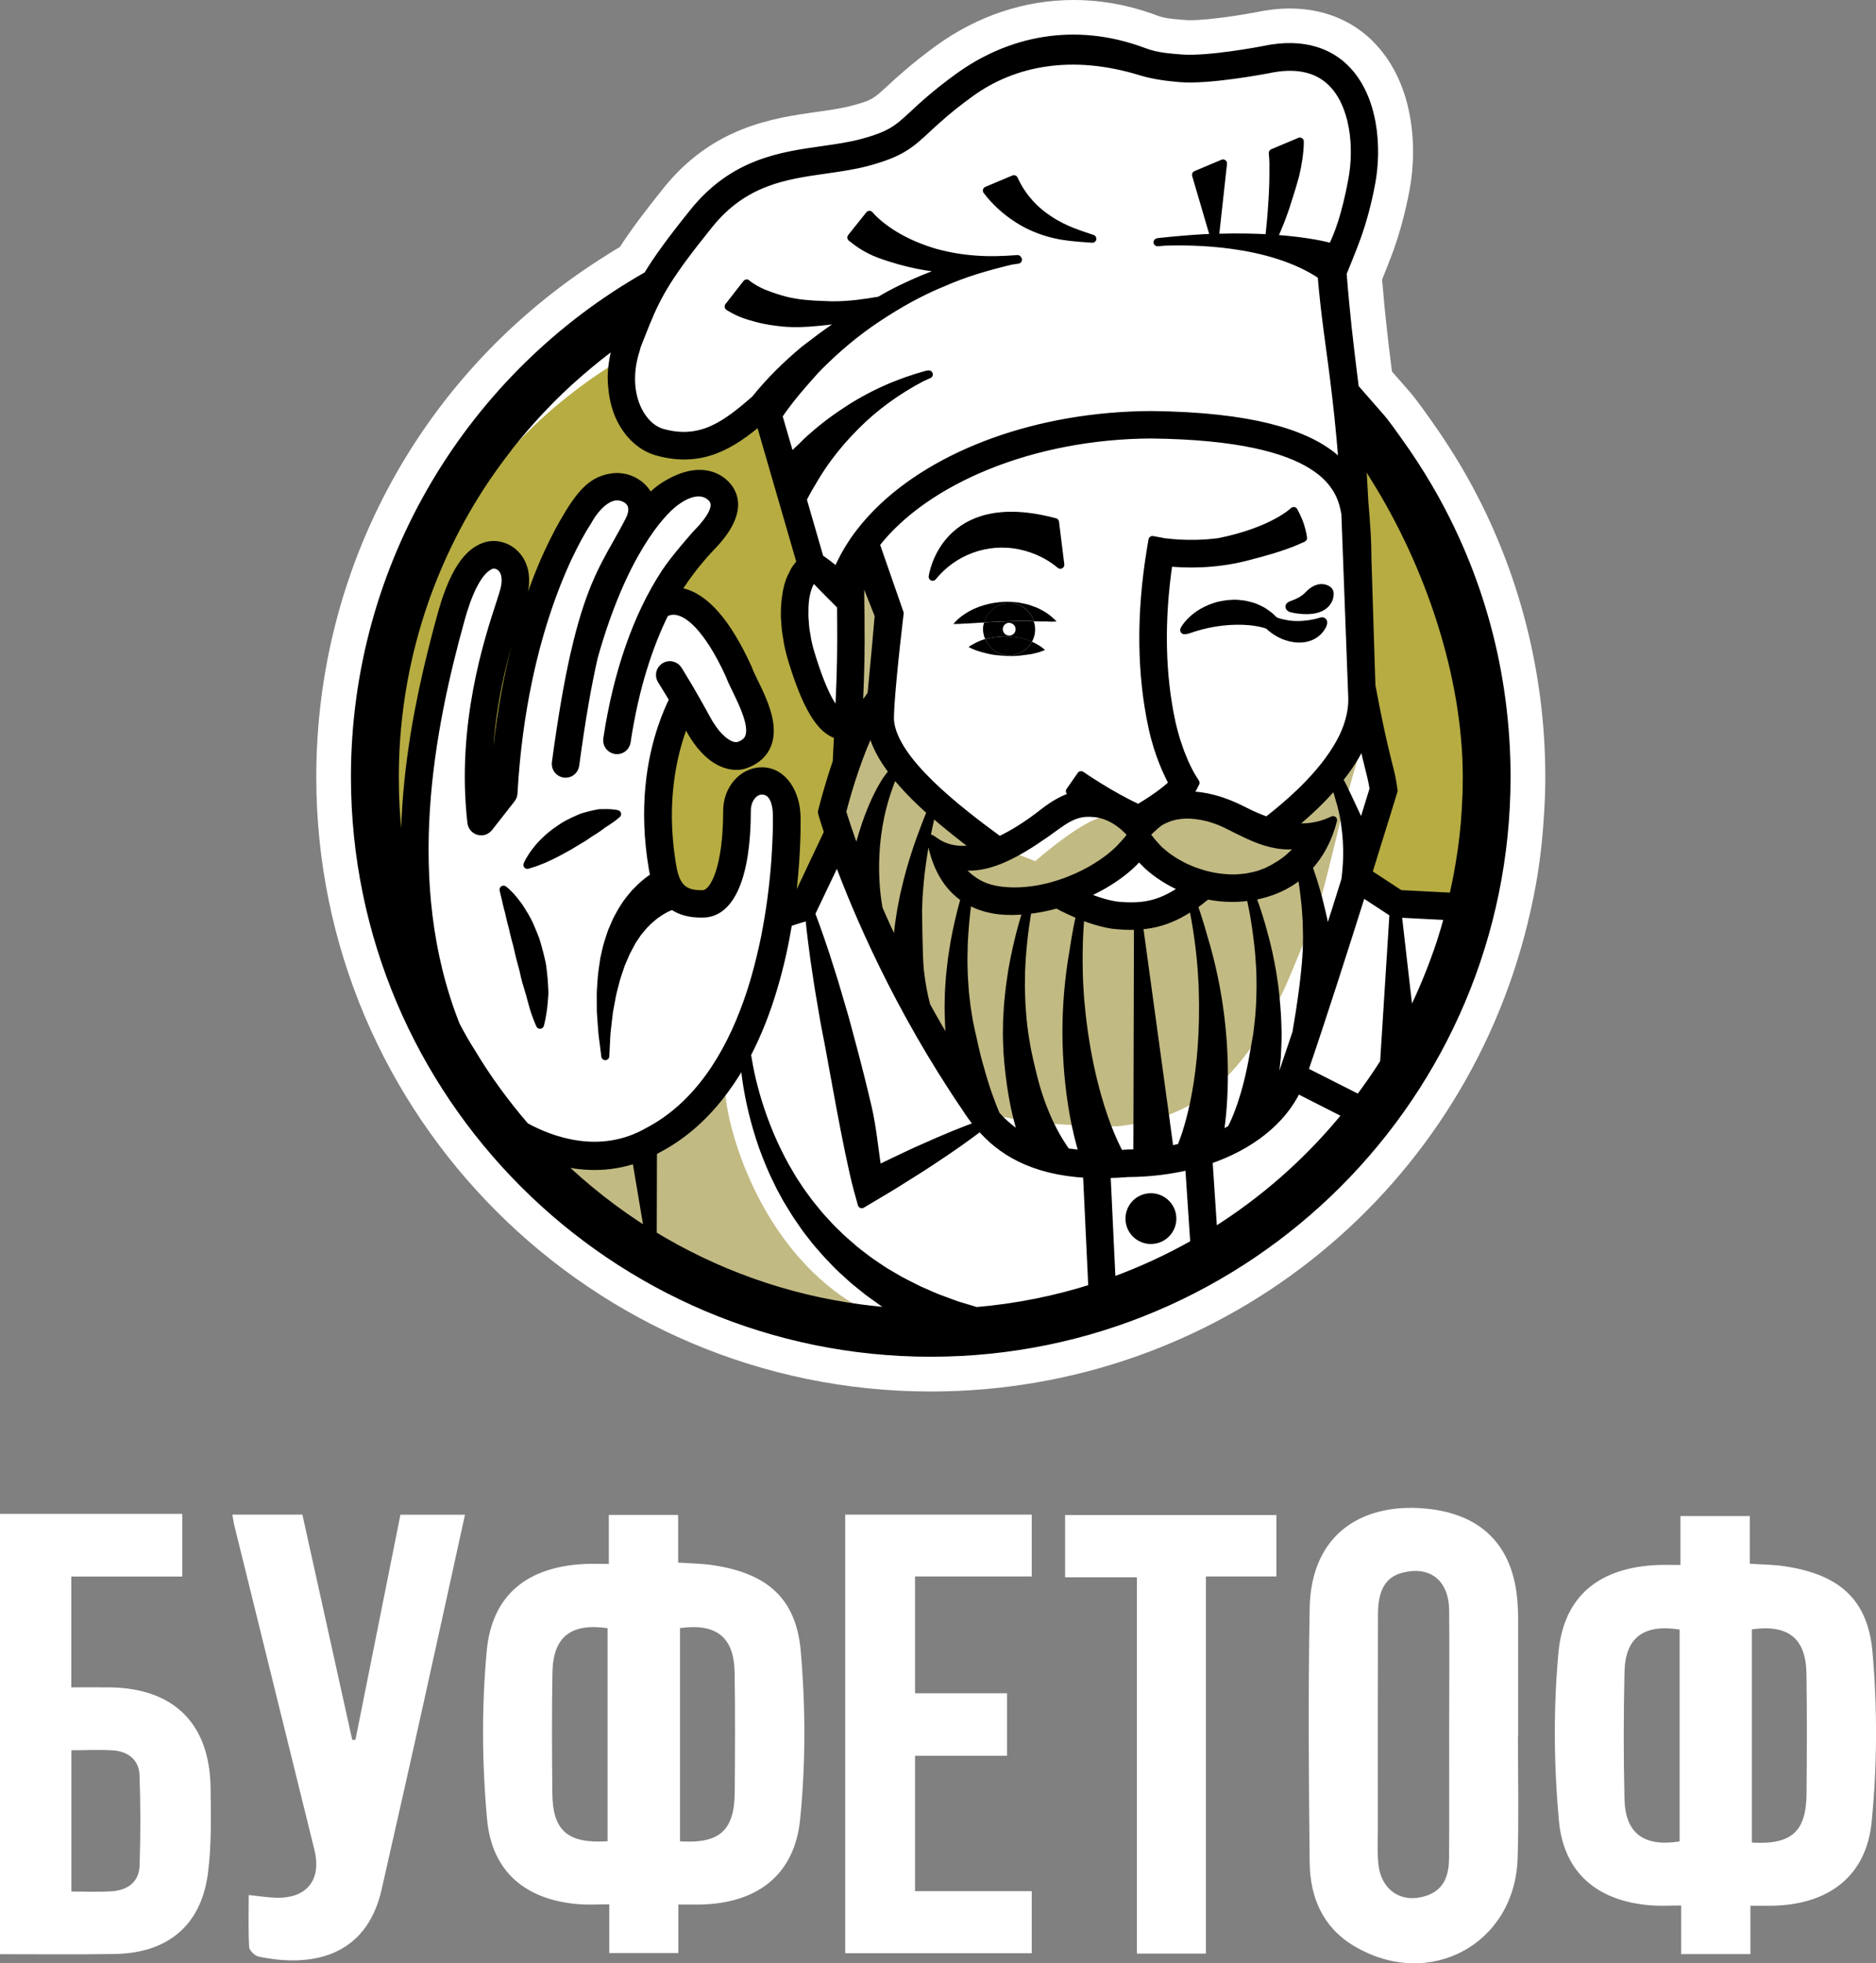 <?xml version="1.0" encoding="UTF-8"?> <svg xmlns="http://www.w3.org/2000/svg" xmlns:xlink="http://www.w3.org/1999/xlink" version="1.1" id="Layer_1" x="0px" y="0px" viewBox="0 0 181.03 189.46" style="enable-background:new 0 0 181.03 189.46;" xml:space="preserve"><rect x="0" y="0" width="181.03" height="189.46" fill="#808080" stroke="none"/> <style type="text/css"> .st0{fill:#FFFFFF;} .st1{fill:none;} .st2{fill:#C2BA83;} .st3{fill:#B6AC42;} .st4{stroke:#000000;stroke-width:0.771;stroke-linecap:round;stroke-linejoin:round;stroke-miterlimit:10;} </style> <g> <g> <g> <path class="st0" d="M89.82,134.28c-32.7,0-59.3-26.6-59.3-59.3c0-20.34,10.26-39.03,27.45-50c0.6-0.39,1.22-0.78,1.85-1.15 c1-1.55,2.3-3.3,4.2-5.67c4.77-5.94,10.59-6.77,14.85-7.37c1.22-0.17,2.36-0.33,3.32-0.59c1.94-0.52,2.08-0.65,3.44-1.9 c0.94-0.87,2.34-2.16,4.65-3.85C94.28,1.54,98.88,0,103.59,0c2.72,0,5.47,0.51,8.16,1.53c0.63,0.24,1.44,0.3,2.23,0.37l0.35,0.03 c0.14,0.01,0.31,0.02,0.49,0.02c1.98,0,5.36-0.57,6.39-0.77c1.07-0.23,2.19-0.36,3.25-0.36c3.94,0,6.48,1.67,7.92,3.07 c3.95,3.84,4.47,9.98,3.64,14.45c-0.38,2.03-0.9,3.98-1.55,5.81c-0.24,0.68-0.76,1.97-1.1,2.83c0.3,3.65,0.61,6.11,0.9,8.49 l0.05,0.38c0.6,0.69,1.36,1.56,1.53,1.75c0.6,0.66,1.33,1.67,1.96,2.56l0.15,0.21c1.09,1.52,2.13,3.11,3.08,4.72 c5.29,9.01,8.08,19.35,8.08,29.91c0,1.29-0.05,2.64-0.17,4.25l-0.06,0.86c-0.13,1.51-0.29,2.88-0.5,4.2 c-0.24,1.46-0.51,2.85-0.87,4.33l-0.08,0.35C140.97,115.64,117.27,134.28,89.82,134.28z"></path> <path class="st0" d="M143.87,87.77c0.31-1.31,0.58-2.63,0.8-3.98c0-0.03,0.01-0.05,0.01-0.08c0.21-1.3,0.36-2.61,0.47-3.94 c0.02-0.27,0.04-0.54,0.06-0.81c0.09-1.32,0.16-2.64,0.16-3.99c0-9.99-2.6-19.55-7.57-28.02c-0.89-1.51-1.85-2.99-2.89-4.43 c-0.27-0.38-1.25-1.79-1.84-2.43c-0.29-0.32-2.34-2.68-2.34-2.68c0,0,0,0,0,0c0,0,0,0.01,0,0.01c-0.06-0.51-0.12-1.02-0.19-1.53 c-0.32-2.63-0.66-5.35-0.99-9.53c0,0,1.02-2.48,1.38-3.5c0.49-1.37,1-3.13,1.39-5.24c0.62-3.36,0.32-8.27-2.57-11.08 c-1.31-1.28-3.75-2.61-7.85-1.72c-0.05,0.01-5.34,1.03-7.93,0.81c-1.03-0.09-2.33-0.15-3.58-0.63 c-6.82-2.57-13.13-1.05-17.94,2.45c-2.15,1.56-3.4,2.72-4.31,3.57c-1.54,1.42-2.17,2.01-5.01,2.77 c-1.17,0.31-2.43,0.49-3.76,0.68c-4.04,0.57-8.61,1.22-12.46,6.01c-2.19,2.72-3.49,4.52-4.44,6.09c-0.86,0.48-1.69,1-2.51,1.53 c-15.55,9.93-25.72,27.32-25.72,46.85c0,30.63,24.92,55.56,55.55,55.56c26.13,0,48.08-18.13,53.98-42.47 C143.83,87.97,143.85,87.87,143.87,87.77z"></path> <path class="st1" d="M85.68,126.01c0.32,0.21,0.65,0.41,0.96,0.6l0,0C86.33,126.42,86,126.22,85.68,126.01z"></path> <path class="st1" d="M72.07,101.75L72.07,101.75c1.07-2.05,1.9-4.22,2.54-6.38C73.97,97.53,73.14,99.7,72.07,101.75z"></path> <path class="st1" d="M114.33,73.63c-0.03-0.07-0.07-0.16-0.1-0.24C114.26,73.48,114.29,73.56,114.33,73.63z"></path> <path class="st1" d="M77.62,58.85c0-0.08,0-0.15,0-0.23C77.62,58.69,77.62,58.77,77.62,58.85z"></path> <path class="st1" d="M72.92,94.23c-0.24,0.85-0.51,1.71-0.81,2.55C72.41,95.94,72.68,95.08,72.92,94.23z"></path> <path class="st1" d="M49.34,77.1l-2.17,2.77c-0.12,0.15-0.28,0.26-0.45,0.32c0.17-0.06,0.33-0.17,0.45-0.32L49.34,77.1z"></path> <path class="st1" d="M58.53,91.65c0.07-0.3,0.14-0.6,0.25-0.89c0.1-0.29,0.19-0.58,0.29-0.87c-0.09,0.29-0.19,0.58-0.29,0.87 C58.67,91.06,58.59,91.36,58.53,91.65z"></path> <path class="st1" d="M67.24,67.64c0.28,0.49,0.59,1.04,0.91,1.64c0.42,0.81,0.88,1.43,1.32,1.87c-0.44-0.44-0.89-1.06-1.32-1.87 C67.83,68.68,67.52,68.13,67.24,67.64z"></path> <path class="st1" d="M59.44,94.58c-0.13,0.54-0.29,1.06-0.39,1.58c-0.09,0.53-0.19,1.04-0.28,1.52c0.09-0.48,0.18-0.99,0.28-1.52 C59.15,95.65,59.31,95.12,59.44,94.58z"></path> <path class="st1" d="M74.89,82.06c0.11-1.84,0.09-3,0.09-3.05c0.01-0.58-0.04-1.04-0.13-1.4c0.09,0.36,0.14,0.82,0.13,1.4 C74.98,79.06,75,80.22,74.89,82.06z"></path> <path class="st1" d="M60.37,71.92c-0.17,0.29-0.48,0.48-0.82,0.48C59.89,72.41,60.21,72.22,60.37,71.92z"></path> <path class="st1" d="M55.76,110.49c-2.08-0.29-3.87-1.08-5.07-1.74c-1.94-2.25-3.7-4.66-5.23-7.22c1.54,2.56,3.29,4.97,5.23,7.22 C51.89,109.41,53.68,110.2,55.76,110.49z"></path> <path class="st1" d="M102.97,101.68c-0.03-0.72-0.05-1.46-0.05-2.24C102.92,100.21,102.93,100.96,102.97,101.68z"></path> <path class="st1" d="M113.89,88.17c-1.21,0.66-2.47,1.05-3.98,1.15l2.52,18.39l-2.51-18.39 C111.43,89.23,112.68,88.83,113.89,88.17z"></path> <path class="st1" d="M93.17,81.05c-0.01-0.01-0.03-0.03-0.05-0.04c-0.31-0.24-0.62-0.48-0.93-0.73c0.31,0.25,0.62,0.49,0.93,0.73 C93.14,81.02,93.16,81.04,93.17,81.05z"></path> <path class="st1" d="M93.24,87.96c-0.01,0.1-0.02,0.19-0.03,0.27c-0.06,0.56-0.12,1.17-0.16,1.82c0.04-0.64,0.1-1.25,0.16-1.82 C93.22,88.15,93.23,88.06,93.24,87.96z"></path> <path class="st1" d="M102.42,110.47c0.3,0.46,0.49,0.7,0.49,0.71c0.54,0.09,1.12,0.15,1.73,0.19c-0.61-0.04-1.19-0.1-1.73-0.19 C102.91,111.17,102.72,110.93,102.42,110.47z"></path> <path class="st1" d="M93.19,96.43c0.07,0.74,0.2,1.46,0.32,2.18c0.11,0.64,0.27,1.26,0.41,1.87c-0.14-0.61-0.29-1.23-0.41-1.87 C93.39,97.9,93.26,97.17,93.19,96.43z"></path> <path class="st1" d="M52.13,39.6c0.11-0.12,0.23-0.24,0.34-0.36C52.36,39.36,52.24,39.48,52.13,39.6z"></path> <path class="st1" d="M55.71,36.14c0.08-0.07,0.16-0.14,0.24-0.21C55.87,36,55.79,36.06,55.71,36.14z"></path> <path class="st1" d="M131.68,48.64L131.68,48.64c-0.08-1.71-0.18-3.19-0.28-4.53C131.51,45.45,131.6,46.94,131.68,48.64z"></path> <path class="st1" d="M48.96,43.31c0.09-0.12,0.19-0.25,0.28-0.37C49.15,43.06,49.06,43.18,48.96,43.31z"></path> <polygon class="st1" points="59.62,33.01 59.62,33.01 59.62,33.01 "></polygon> <path class="st1" d="M132.13,74.18c0.15,0.61,0.26,1.03,0.34,1.48C132.39,75.21,132.29,74.79,132.13,74.18z"></path> <path class="st1" d="M120.24,84.66c0.01,0,0.01,0,0.02,0c0.04-0.01,0.07-0.01,0.11-0.02c-0.04,0.01-0.07,0.01-0.11,0.02 C120.25,84.66,120.24,84.66,120.24,84.66z"></path> <path class="st1" d="M77.66,60.09c-0.01-0.16-0.03-0.32-0.04-0.48C77.63,59.76,77.64,59.92,77.66,60.09z"></path> <path class="st1" d="M78.2,63.01c-0.12-0.39-0.22-0.79-0.3-1.18C77.99,62.22,78.08,62.62,78.2,63.01z"></path> <path class="st1" d="M77.83,61.4c-0.04-0.24-0.09-0.48-0.12-0.72C77.74,60.92,77.79,61.16,77.83,61.4z"></path> <path class="st1" d="M74.42,86.91c-0.15,1.12-0.35,2.31-0.59,3.54C74.08,89.22,74.27,88.03,74.42,86.91z"></path> <path class="st1" d="M99.08,87.83L99.08,87.83c-0.01,0.04-0.03,0.09-0.04,0.14C99.05,87.93,99.06,87.88,99.08,87.83z"></path> <path class="st1" d="M116.44,78.83c-0.01,0-0.02-0.01-0.04-0.01C116.41,78.83,116.42,78.83,116.44,78.83 C116.44,78.83,116.44,78.83,116.44,78.83z"></path> <path class="st1" d="M128.84,75.67c0.1,0.38,0.3,1,0.49,1.69c0,0,0,0,0,0C129.14,76.67,128.95,76.04,128.84,75.67 c-1.27,1.49-2.72,2.84-4.14,4.02C126.12,78.51,127.58,77.16,128.84,75.67z"></path> <path class="st1" d="M114.26,85.71c-1.38-0.57-2.58-1.34-3.51-2.2C111.67,84.37,112.88,85.15,114.26,85.71L114.26,85.71z"></path> <path class="st1" d="M125,81.54c-0.85,0.07-1.62-0.01-2.37-0.19C123.38,81.53,124.15,81.61,125,81.54L125,81.54z"></path> <path class="st1" d="M129.43,77.7c-0.01-0.05-0.02-0.09-0.04-0.13l0,0C129.4,77.61,129.41,77.65,129.43,77.7z"></path> <path class="st1" d="M116.56,78.87c0.15,0.04,0.3,0.08,0.46,0.14C116.87,78.95,116.71,78.9,116.56,78.87 c-0.01,0-0.02-0.01-0.03-0.01l0,0C116.54,78.86,116.55,78.86,116.56,78.87z"></path> <path class="st1" d="M97.84,17.29c0.91,2,2.31,3.12,2.73,3.44c1.65,1.26,3.06,1.72,4.84,2.31c-1.88-0.14-3.66-0.19-5.82-1.17 c-0.91-0.39-2.86-1.51-4.36-3.48L97.84,17.29z"></path> <path class="st1" d="M125.35,50.32c-0.27-0.85-0.51-1-0.51-1s0.39,0.69,0.62,1.39l0,0l-0.09-0.4 C125.37,50.32,125.37,50.32,125.35,50.32z"></path> <path class="st1" d="M48.62,55.14c0.15,0.3,0.2,0.69,0.16,1.13C48.82,55.83,48.76,55.45,48.62,55.14z"></path> <path class="st1" d="M125.74,51.95c-1.11,0.5-1.36,0.57-1.83,0.74c0.48-0.17,0.8-0.28,1.88-0.52L125.74,51.95z"></path> <path class="st1" d="M115.38,75.55c0,0-0.36,0.74-0.68,1.21c0.33-0.37,0.47-0.62,0.52-0.77L115.38,75.55z"></path> <path class="st1" d="M65.41,59c0.46,0.1,1.15,0.41,2.01,1.32C66.55,59.41,65.86,59.09,65.41,59z"></path> <path class="st1" d="M74.84,82.89c-0.04,0.58-0.09,1.21-0.16,1.88C74.74,84.1,74.8,83.47,74.84,82.89z"></path> <path class="st1" d="M64.99,67.53c-0.17-0.29-0.33-0.55-0.47-0.78C64.66,66.98,64.82,67.24,64.99,67.53L64.99,67.53z"></path> <path class="st1" d="M70.44,65.21c0.15,0.4,0.37,0.87,0.64,1.41C70.82,66.08,70.59,65.61,70.44,65.21z"></path> <path class="st1" d="M67.42,60.32c0.43,0.46,0.9,1.06,1.41,1.86C68.32,61.38,67.85,60.78,67.42,60.32z"></path> <rect x="77.26" y="54.28" class="st1" width="0" height="0.02"></rect> <path class="st1" d="M113.95,72.72c-0.04-0.11-0.09-0.23-0.13-0.36C113.86,72.48,113.9,72.6,113.95,72.72z"></path> <path class="st1" d="M113.55,71.56c-0.04-0.13-0.08-0.25-0.12-0.38C113.46,71.31,113.51,71.43,113.55,71.56z"></path> <polygon class="st1" points="84.5,52.51 84.5,52.51 84.5,52.51 84.5,52.51 "></polygon> <path class="st1" d="M114.67,74.35c0,0.01,0.01,0.02,0.02,0.03C114.68,74.37,114.67,74.36,114.67,74.35 C114.66,74.34,114.67,74.35,114.67,74.35z"></path> <polygon class="st1" points="84.5,52.51 86.82,59.18 84.5,52.51 "></polygon> <path class="st1" d="M75.81,60.73c0,0.01,0,0.02,0,0.03c-0.02-0.22-0.04-0.43-0.05-0.65c0,0.02,0,0.05,0,0.07 C75.78,60.36,75.79,60.55,75.81,60.73z"></path> <path class="st1" d="M76.03,62.11c0,0.02,0.01,0.04,0.01,0.06c-0.03-0.17-0.06-0.33-0.08-0.5c0.02,0.1,0.03,0.21,0.05,0.31 C76.01,62.02,76.02,62.06,76.03,62.11z"></path> <polygon class="st1" points="79.37,78.6 79.3,78.37 79.3,78.37 "></polygon> <path class="st1" d="M129.83,49.61c-0.01-0.03-0.01-0.07-0.02-0.1c0.01,0.08,0.02,0.16,0.02,0.25 C129.83,49.71,129.83,49.65,129.83,49.61z"></path> <rect x="125" y="81.54" class="st2" width="0" height="0"></rect> <path class="st2" d="M116.53,78.86L116.53,78.86c-0.03-0.01-0.07-0.02-0.1-0.03c0,0,0,0,0,0 C116.47,78.84,116.5,78.85,116.53,78.86z"></path> <path class="st2" d="M129.39,77.56L129.39,77.56c-0.02-0.07-0.04-0.13-0.06-0.2c0,0,0,0,0,0 C129.35,77.43,129.37,77.49,129.39,77.56z"></path> <path class="st1" d="M98.71,109.74c-0.13-0.37-0.32-0.93-0.52-1.7c-0.83-0.13-1.51-0.28-2.08-0.42 C96.81,108.4,97.65,109.13,98.71,109.74z"></path> <path class="st2" d="M97.03,87.9c-1.43-0.07-2.64-0.43-3.66-1.04c0,0.01,0,0.01,0,0.02c-0.02,0.17-0.04,0.34-0.06,0.5 c-0.01,0.05-0.01,0.11-0.02,0.16c0,0.03-0.01,0.07-0.01,0.1c-0.01,0.08-0.02,0.15-0.03,0.22c0,0.03-0.01,0.07-0.01,0.1 c-0.01,0.1-0.02,0.19-0.03,0.27c-0.06,0.56-0.12,1.17-0.16,1.82c-0.04,0.64-0.07,1.32-0.08,2.02c-0.02,0.7,0.01,1.42,0.03,2.15 c0.05,0.73,0.08,1.47,0.18,2.21c0.07,0.74,0.2,1.46,0.32,2.18c0.11,0.64,0.27,1.26,0.41,1.87c0.01,0.07,0.03,0.14,0.04,0.2 c0.18,0.83,0.37,1.6,0.56,2.3c0.57,2.11,1.16,3.65,1.57,4.61c0.01,0.01,0.02,0.02,0.02,0.02c0.57,0.15,1.25,0.29,2.08,0.42 c-0.36-1.39-0.77-3.47-0.99-6.46c-0.03-0.77-0.07-1.54-0.05-2.32c-0.01-0.77,0.06-1.55,0.1-2.31c0.08-0.76,0.13-1.5,0.25-2.21 c0.19-1.43,0.47-2.74,0.73-3.85c0.26-1.11,0.53-2.02,0.72-2.66c0.03-0.09,0.05-0.18,0.08-0.26c0.01-0.04,0.03-0.09,0.04-0.14 c-0.48,0.05-0.95,0.08-1.43,0.08C97.44,87.91,97.24,87.91,97.03,87.9z"></path> <path class="st1" d="M78.29,88.17c0.3,0.8,0.6,1.6,0.87,2.41c0.37,1.08,0.72,2.16,1.06,3.24c0.35,1.08,0.66,2.17,0.98,3.26 c0.32,1.09,0.62,2.18,0.91,3.28c0.29,1.09,0.59,2.19,0.86,3.29c0.28,1.1,0.54,2.2,0.8,3.3c0.4,1.77,0.63,3.97,0.92,5.92 c0.5-0.25,1.01-0.5,1.53-0.74c0.97-0.46,1.94-0.93,2.93-1.36c0.98-0.44,1.97-0.87,2.97-1.28c0.76-0.32,1.54-0.62,2.32-0.9 c-0.46-0.55-0.86-1.11-1.21-1.66c-6.58-9.66-10.51-18.89-12.41-24.06L78.29,88.17z"></path> <path class="st1" d="M77.66,60.09c0.02,0.2,0.03,0.39,0.05,0.6c0.03,0.24,0.08,0.48,0.12,0.72c0.03,0.14,0.04,0.28,0.07,0.43 c0.08,0.39,0.18,0.79,0.3,1.18c1.24,4.1,2.21,5.45,2.76,5.88c0.22-4.68,0.21-6.21,0.2-8.73c0-0.52-0.01-1.08-0.01-1.7 c-0.03-0.04-2.27-2.26-2.66-2.71c-0.51,0.57-0.82,1.6-0.88,2.87c0,0.07,0,0.15,0,0.23c-0.01,0.25-0.01,0.5,0,0.76 C77.63,59.76,77.64,59.92,77.66,60.09z"></path> <path class="st1" d="M131.08,79.11c0.12,0.26,0.23,0.51,0.33,0.73c0.59-1.89,0.99-3.22,1.14-3.7c-0.02-0.16-0.05-0.32-0.08-0.47 c-0.08-0.45-0.19-0.88-0.34-1.48c-0.16-0.64-0.37-1.45-0.63-2.64l-1.51,5.23C130.32,77.47,130.74,78.35,131.08,79.11z"></path> <path class="st2" d="M129.42,75.62c0.07,0.12,0.26,0.53,0.52,1.06c0.01,0.03,0.03,0.07,0.05,0.1l1.51-5.23 c0,0-0.01,0.01-0.01,0.01c-0.56,1.29-1.36,2.52-2.29,3.66C129.27,75.34,129.34,75.47,129.42,75.62z"></path> <path class="st1" d="M129.51,78.03c-0.03-0.11-0.05-0.23-0.08-0.34c-0.01-0.05-0.02-0.09-0.04-0.13 C129.43,77.72,129.47,77.87,129.51,78.03z"></path> <path class="st1" d="M129.33,77.36c-0.19-0.69-0.39-1.31-0.49-1.69C128.95,76.04,129.14,76.66,129.33,77.36z"></path> <path class="st1" d="M127.31,87.03c0.14,0.53,0.26,1.08,0.39,1.63c0.11,0.64,0.26,1.29,0.34,1.93c0.63-1.98,1.24-3.91,1.8-5.67 c0.18-1.32,0.3-3.24-0.02-5.37c-0.04-0.32-0.1-0.66-0.17-1.01c-0.02-0.07-0.03-0.14-0.05-0.21c-0.61,2.52-1.57,6.43-2.23,8.86 C127.33,87.14,127.32,87.08,127.31,87.03z"></path> <path class="st2" d="M129.39,77.56c-0.02-0.07-0.04-0.14-0.06-0.21c-0.19-0.69-0.39-1.31-0.49-1.69 c-1.27,1.49-2.72,2.84-4.14,4.02c0.02,0.04,0.03,0.08,0.05,0.11c1.83,0.19,3.06-0.26,3.9-0.66c-0.48,1.9-1.32,3.38-2.37,4.52 c0.14,0.41,0.28,0.83,0.42,1.26c0.18,0.59,0.37,1.2,0.53,1.82c0.03,0.09,0.05,0.18,0.07,0.28c0,0,0,0.01,0,0.01 c0.01,0.06,0.03,0.11,0.04,0.16c0.67-2.44,1.62-6.35,2.23-8.86c-0.02-0.1-0.05-0.2-0.07-0.3 C129.47,77.87,129.43,77.72,129.39,77.56z"></path> <path class="st1" d="M106.85,108.68c0.5,1.3,0.94,2.19,1.21,2.68c0.23-0.01,0.45-0.03,0.68-0.05l0.08-0.01 c0.32,0,0.63-0.02,0.94-0.03l0.01-2.87c-0.65,0.12-1.29,0.21-1.92,0.28C107.5,108.69,107.17,108.68,106.85,108.68z"></path> <path class="st2" d="M107.85,108.69c0.63-0.07,1.27-0.16,1.92-0.28l0.05-19.08c-0.21,0.01-0.43,0.02-0.66,0.02 c-0.44,0-0.9-0.02-1.4-0.07c-0.07,0-1.37-0.08-3.48-0.93c-0.06,0.62-0.16,1.88-0.18,3.52c-0.01,1.19,0,2.57,0.11,4.04 c0.04,0.73,0.14,1.49,0.21,2.26c0.55,4.79,1.58,8.26,2.43,10.51C107.17,108.68,107.5,108.69,107.85,108.69z"></path> <path class="st1" d="M104.49,86.38c2.1,0.91,3.38,1.01,3.4,1.01c1.37,0.13,2.47,0.06,3.47-0.22c1-0.28,1.9-0.76,2.89-1.46 c-1.38-0.57-2.58-1.34-3.51-2.2c-0.31-0.28-0.59-0.58-0.83-0.88C108.76,84.03,106.79,85.39,104.49,86.38z"></path> <path class="st1" d="M101.91,109.61c0.19,0.34,0.37,0.63,0.52,0.86c0.3,0.46,0.49,0.7,0.49,0.71c0.54,0.09,1.12,0.15,1.73,0.19 c-0.08-0.04-0.14-0.08-0.16-0.13c-0.05-0.15-0.35-1.1-0.68-2.66c-0.92-0.04-1.76-0.1-2.52-0.17 C101.51,108.86,101.71,109.26,101.91,109.61z"></path> <path class="st2" d="M99.12,101.35c0.13,0.71,0.31,1.4,0.47,2.07c0.24,1.04,0.52,1.98,0.81,2.81c0.29,0.83,0.6,1.56,0.9,2.19l0,0 c0.76,0.06,1.6,0.12,2.52,0.17c-0.35-1.67-0.72-4.04-0.85-6.9c-0.03-0.72-0.05-1.46-0.05-2.24c0.01-2.32,0.19-4.89,0.67-7.61 c0.18-1.24,0.37-2.24,0.51-2.93c0.05-0.23,0.09-0.42,0.13-0.57c-0.17-0.07-0.35-0.15-0.54-0.23c-0.13-0.06-0.27-0.12-0.41-0.19 c-0.05-0.02-0.09-0.04-0.14-0.06c-0.17-0.08-0.35-0.17-0.53-0.26c-0.01,0-0.02-0.01-0.03-0.01c-0.19-0.1-0.39-0.2-0.58-0.31 c-0.93,0.26-1.89,0.45-2.84,0.55c0,0.01,0,0.03-0.01,0.04c-0.02,0.12-0.04,0.25-0.06,0.4c-0.1,0.65-0.25,1.59-0.36,2.71 c-0.11,1.12-0.21,2.44-0.21,3.84c-0.02,0.7,0.03,1.42,0.05,2.15c0.06,0.73,0.1,1.47,0.2,2.21 C98.85,99.91,98.99,100.64,99.12,101.35z"></path> <path class="st1" d="M111.09,41.93c-11.4,0.05-21.76,4.36-26.59,10.58l2.32,6.67l-0.03,0.22c-0.42,3.51-1.01,9.11-0.9,10.19 c0.36,3.78,6.29,8.42,10.54,11.54c1.24-0.56,2.68-1.44,4.35-2.76c1.01-0.79,2.01-1.33,3.03-1.6c-0.33-0.22-0.54-0.36-0.57-0.39 l1.08-1.55c0.03,0.02,2.87,1.99,5.54,3.2c2.01-1.22,2.93-2,3.32-2.41c-0.49-0.9-1.39-2.78-1.96-5.36 c-1.13-5.18-1.19-10.96-0.17-17.17l0.16-0.95l0.95,0.17c0.03,0.01,2.42,0.43,5.47,0.03c5.25-1.06,7.21-3,7.21-3s0.24,0.15,0.51,1 c0.01,0,0.02-0.01,0.03-0.01l0.09,0.4c0.23,0.7,0.28,1.22,0.28,1.22c-0.01,0-0.01,0-0.02,0.01l0.05,0.22 c-1.09,0.24-1.4,0.35-1.88,0.52c-0.57,0.2-1.35,0.48-3.64,1.06c-3.16,0.81-6.04,0.69-7.48,0.54c-0.83,5.62-0.73,10.85,0.3,15.55 c0.1,0.48,0.22,0.92,0.35,1.34c0.04,0.13,0.08,0.26,0.12,0.38c0.09,0.28,0.18,0.55,0.27,0.8c0.04,0.12,0.09,0.24,0.13,0.36 c0.09,0.24,0.19,0.47,0.28,0.68c0.03,0.08,0.07,0.17,0.1,0.24c0.12,0.27,0.24,0.51,0.34,0.71c0.01,0.01,0.01,0.02,0.02,0.04 c0.26,0.51,0.69,1.17,0.69,1.17l-0.16,0.44c-0.05,0.15-0.19,0.4-0.52,0.77c1.46,0.01,3.23,0.41,5.34,1.49 c0.81,0.41,1.55,0.73,2.24,0.97c0.3-0.23,0.66-0.52,1.05-0.84c0.39-0.32,0.82-0.69,1.27-1.09c2.02-1.8,4.39-4.34,5.4-7.12 c0.34-0.93,0.52-1.89,0.49-2.85c-0.04-1.31-0.52-13.79-0.66-17.56c-0.01-0.08-0.01-0.16-0.02-0.25 C129.38,47.1,127.93,42.13,111.09,41.93z M101.45,59.97c-0.15,0-0.33,0-0.52-0.02c-0.19-0.01-0.42,0.01-0.66,0 c-0.16-0.01-0.33-0.01-0.5-0.01c0.11,0.34,0.16,0.71,0.11,1.09c-0.04,0.33-0.15,0.63-0.3,0.9c0.06,0.03,0.13,0.05,0.18,0.08 c0.34,0.17,0.61,0.34,0.79,0.48c0.18,0.13,0.28,0.23,0.28,0.23s-0.13,0.06-0.35,0.14c-0.22,0.08-0.52,0.17-0.87,0.24 c-0.35,0.08-0.73,0.1-1.16,0.16c-0.42,0.05-0.87,0.06-1.32,0.04c-0.45-0.03-0.89-0.04-1.31-0.12c-0.42-0.06-0.81-0.18-1.17-0.27 c-0.35-0.1-0.65-0.21-0.86-0.31c-0.21-0.09-0.33-0.17-0.33-0.17s0.11-0.09,0.31-0.2c0.2-0.12,0.48-0.27,0.81-0.4 c0.15-0.06,0.31-0.11,0.48-0.16c-0.16-0.39-0.24-0.82-0.18-1.27c0.01-0.12,0.05-0.22,0.08-0.33c-0.48,0.03-0.93,0.06-1.32,0.08 c-0.49,0.02-0.9,0.04-1.18,0.06c-0.29,0.01-0.47,0.01-0.47,0.01s0.1-0.15,0.32-0.36c0.22-0.21,0.55-0.49,0.99-0.75 c0.88-0.54,2.21-0.99,3.59-1.03c0.34-0.01,0.69,0,1.03,0.03c0.34,0.01,0.67,0.1,0.98,0.16c0.32,0.06,0.61,0.18,0.89,0.28 c0.28,0.1,0.53,0.22,0.76,0.35c0.46,0.24,0.8,0.52,1.02,0.72c0.23,0.2,0.34,0.33,0.34,0.33S101.75,59.97,101.45,59.97z M98.5,52.65c-3.28-0.7-6.52,0.56-8.49,3.01c0,0,1.08-8.15,11.81-5.26l0.51,4.11C101.28,53.61,99.94,52.96,98.5,52.65z M127.58,60.4c-0.2,0.36-0.73,1.12-2.02,1.21c-0.82,0.06-2.08-0.24-3.16-1.29c-1.42-0.54-4.47-0.73-7.68,0.4 c-0.5,0.18-0.45,0.06-0.45,0.06s0.07-0.16,0.25-0.39c0.18-0.23,0.45-0.54,0.84-0.85c0.38-0.31,0.88-0.61,1.45-0.84 c0.29-0.11,0.6-0.21,0.92-0.29c0.32-0.06,0.65-0.13,0.99-0.14c0.34-0.02,0.68-0.02,1.01,0.02c0.33,0.02,0.66,0.1,0.96,0.19 c0.31,0.07,0.59,0.21,0.85,0.33c0.27,0.12,0.49,0.27,0.69,0.42c0.29,0.2,0.51,0.41,0.68,0.6c0.3,0.21,0.77,0.29,0.97,0.33 c1.82,0.43,3.68-0.22,3.68-0.22S127.84,59.91,127.58,60.4z M128.27,57.68c-0.51,1.55-2.75,1.19-3.3,1.1 c-0.55-0.09-0.53-0.19-0.53-0.25c0-0.1,0.3-0.19,0.3-0.19c1.22-0.44,1.43-0.87,1.86-1.23c0.62-0.45,1.05-0.41,1.44-0.25 C128.45,57.06,128.31,57.46,128.27,57.68z"></path> <path class="st1" d="M97.47,60.1c-0.03,0-0.05-0.01-0.08-0.01c-0.31,0-0.57,0.23-0.61,0.54c-0.04,0.34,0.2,0.65,0.54,0.69 c0.35,0.04,0.65-0.2,0.7-0.54C98.05,60.46,97.81,60.15,97.47,60.1z"></path> <path d="M98.71,59.94c-0.56,0-1.15,0-1.74,0.03c-0.59,0.01-1.18,0.05-1.75,0.08c-0.09,0.01-0.17,0.01-0.26,0.02 c-0.03,0.11-0.06,0.22-0.08,0.33c-0.06,0.45,0.02,0.88,0.18,1.27c0.22-0.06,0.46-0.11,0.71-0.15c0.44-0.07,0.93-0.13,1.4-0.1 c0.47,0.03,0.95,0.08,1.39,0.18c0.37,0.06,0.7,0.21,1.01,0.35c0.15-0.27,0.26-0.57,0.3-0.9c0.05-0.38,0-0.75-0.11-1.09 c-0.08,0-0.16-0.01-0.25,0C99.26,59.95,99,59.92,98.71,59.94z M97.31,61.33c-0.34-0.04-0.58-0.36-0.54-0.69 c0.04-0.31,0.3-0.54,0.61-0.54c0.03,0,0.05,0,0.08,0.01c0.34,0.05,0.58,0.36,0.54,0.69C97.96,61.13,97.65,61.37,97.31,61.33z"></path> <path d="M101.59,59.62c-0.22-0.21-0.56-0.48-1.02-0.72c-0.23-0.13-0.48-0.26-0.76-0.35c-0.28-0.1-0.57-0.22-0.89-0.28 c-0.32-0.06-0.65-0.15-0.98-0.16c-0.34-0.03-0.69-0.05-1.03-0.03c-1.38,0.04-2.72,0.49-3.59,1.03c-0.44,0.26-0.78,0.54-0.99,0.75 c-0.22,0.21-0.32,0.36-0.32,0.36s0.18,0,0.47-0.01c0.28-0.01,0.69-0.03,1.18-0.06c0.39-0.02,0.84-0.05,1.32-0.08 c0.32-1.18,1.47-2.01,2.74-1.84c1,0.13,1.78,0.83,2.07,1.73c0.17,0,0.34,0,0.5,0.01c0.23,0.01,0.46-0.01,0.66,0 c0.19,0.02,0.37,0.01,0.52,0.02c0.29,0,0.48-0.02,0.48-0.02S101.82,59.82,101.59,59.62z"></path> <path d="M97.71,58.22c-1.27-0.16-2.42,0.66-2.74,1.84c0.09-0.01,0.17-0.01,0.26-0.02c0.57-0.02,1.16-0.07,1.75-0.08 c0.59-0.03,1.18-0.03,1.74-0.03c0.28-0.01,0.55,0.01,0.82,0.01c0.09,0,0.16,0,0.25,0C99.48,59.05,98.7,58.35,97.71,58.22z"></path> <path d="M97.39,63.23c-0.11,0-0.21-0.01-0.32-0.02c-0.93-0.12-1.66-0.74-2-1.54c-0.17,0.05-0.34,0.1-0.48,0.16 c-0.34,0.14-0.62,0.29-0.81,0.4c-0.2,0.11-0.31,0.2-0.31,0.2s0.12,0.08,0.33,0.17c0.21,0.1,0.5,0.21,0.86,0.31 c0.36,0.09,0.75,0.21,1.17,0.27c0.42,0.07,0.86,0.08,1.31,0.12c0.44,0.02,0.89,0.01,1.32-0.04c0.43-0.06,0.81-0.09,1.16-0.16 c0.35-0.07,0.65-0.16,0.87-0.24c0.22-0.08,0.35-0.14,0.35-0.14s-0.1-0.1-0.28-0.23c-0.18-0.14-0.45-0.3-0.79-0.48 c-0.05-0.03-0.12-0.05-0.18-0.08C99.15,62.71,98.32,63.23,97.39,63.23z"></path> <path d="M97.18,61.42c-0.47-0.03-0.96,0.03-1.4,0.1c-0.25,0.04-0.49,0.09-0.71,0.15c0.33,0.81,1.07,1.42,2,1.54 c0.11,0.01,0.22,0.02,0.32,0.02c0.93,0,1.76-0.52,2.19-1.29c-0.3-0.14-0.64-0.28-1.01-0.35C98.13,61.5,97.66,61.44,97.18,61.42z"></path> <path class="st2" d="M93.12,81.01c-0.31-0.24-0.62-0.48-0.93-0.73c-0.09-0.07-0.18-0.15-0.27-0.22c-0.25-0.2-0.5-0.4-0.75-0.61 c-0.1-0.08-0.19-0.16-0.29-0.24c-0.33-0.28-0.66-0.56-0.98-0.84c-0.02,0.09-0.04,0.18-0.07,0.28c-0.13,0.55-0.31,1.34-0.49,2.29 c-0.19,0.95-0.36,2.06-0.51,3.25c-0.07,0.59-0.13,1.21-0.17,1.83c-0.06,0.62-0.06,1.26-0.09,1.89c0.01,0.63,0.05,4.54,0.17,5.66 c0.15,1.4,0.39,2.56,0.63,3.47c0.74,1.34,1.53,2.72,2.38,4.12c0-0.03-0.01-0.06-0.01-0.09c-0.07-0.73-0.15-1.49-0.18-2.25 c-0.02-0.77-0.06-1.55-0.03-2.32c0-0.78,0.07-1.55,0.12-2.31c0.08-0.75,0.14-1.5,0.27-2.21c0.2-1.43,0.49-2.73,0.77-3.85 c0.07-0.27,0.13-0.53,0.2-0.77c0.06-0.23,0.12-0.45,0.18-0.65c0-0.01,0.01-0.02,0.01-0.03c-1.75-1.17-2.85-3.15-3.28-5.76 c0.3,0.09,1.53,1.53,4.42,0.93c-0.35-0.26-0.71-0.53-1.07-0.81C93.16,81.04,93.14,81.02,93.12,81.01z"></path> <path class="st1" d="M118.5,84.75c0.19,0.01,0.38,0.02,0.57,0.01c-0.19,0-0.37-0.01-0.56-0.02 C118.51,84.74,118.5,84.74,118.5,84.75z"></path> <path class="st1" d="M115.32,84.07c0,0,0.01,0,0.02,0c-0.04-0.01-0.08-0.03-0.12-0.04C115.25,84.05,115.29,84.06,115.32,84.07z"></path> <path class="st1" d="M119.42,84.75c0.05,0,0.09-0.01,0.14-0.01c0.01,0,0.01,0,0.02,0c-0.06,0.03-0.12,0.06-0.19,0.08 c0.07-0.03,0.13-0.06,0.2-0.09c0.06,0,0.11-0.01,0.17-0.01c-0.24,0.02-0.48,0.04-0.7,0.04C119.19,84.76,119.3,84.75,119.42,84.75 z"></path> <path class="st1" d="M113.5,83.2c0.06,0.04,0.13,0.07,0.2,0.11c-0.07-0.04-0.15-0.08-0.22-0.12 C113.49,83.19,113.5,83.2,113.5,83.2z"></path> <path class="st1" d="M114.57,83.76C114.58,83.76,114.58,83.76,114.57,83.76c-0.01,0-0.03-0.01-0.05-0.02 C114.54,83.75,114.56,83.75,114.57,83.76z"></path> <path class="st1" d="M119.96,84.7c0.06-0.01,0.12-0.01,0.19-0.02c0.03,0,0.06-0.01,0.09-0.01c0.01,0,0.01,0,0.02,0 c0.04-0.01,0.07-0.01,0.11-0.02c0.06-0.01,0.11-0.02,0.17-0.03c0.01,0,0.03-0.01,0.04-0.01c-0.24,0.05-0.47,0.08-0.7,0.1 C119.9,84.7,119.93,84.7,119.96,84.7z"></path> <path class="st1" d="M111.69,81.78c0.02,0.02,0.04,0.05,0.07,0.07c0.07,0.07,0.14,0.14,0.19,0.19c-0.09-0.08-0.19-0.19-0.29-0.3 C111.67,81.75,111.68,81.77,111.69,81.78z"></path> <path class="st1" d="M123.72,83.25c-0.1,0.07-0.2,0.14-0.31,0.21c0.07-0.04,0.13-0.08,0.2-0.13 C123.65,83.3,123.68,83.27,123.72,83.25z"></path> <path class="st1" d="M121.57,84.34c0.01,0,0.02-0.01,0.03-0.01c0.01,0,0.02-0.01,0.03-0.01c0.02-0.01,0.03-0.01,0.05-0.02 c0.1-0.03,0.2-0.07,0.3-0.11c0.03-0.01,0.06-0.02,0.09-0.03c0.04-0.02,0.08-0.04,0.12-0.05c-0.23,0.09-0.45,0.18-0.68,0.25 C121.53,84.35,121.55,84.35,121.57,84.34z"></path> <path class="st1" d="M124.3,82.8c0.07-0.06,0.15-0.13,0.22-0.2c-0.11,0.1-0.22,0.19-0.32,0.28 C124.24,82.85,124.27,82.83,124.3,82.8z"></path> <path class="st1" d="M122.34,84.04c0.01-0.01,0.03-0.01,0.04-0.02c0.02-0.01,0.04-0.02,0.06-0.03c0.12-0.05,0.23-0.11,0.35-0.17 c0,0,0.01,0,0.01-0.01c0.04-0.02,0.07-0.04,0.11-0.06c0.01,0,0.01-0.01,0.02-0.01C122.73,83.85,122.54,83.96,122.34,84.04z"></path> <path class="st1" d="M120.76,84.56c0.05-0.01,0.1-0.02,0.15-0.03c0,0,0,0,0.01,0c0,0,0.01,0,0.01,0 c0.08-0.02,0.16-0.04,0.24-0.06c0.04-0.01,0.09-0.02,0.13-0.04c0.02,0,0.03-0.01,0.05-0.01c-0.23,0.07-0.46,0.13-0.69,0.17 C120.69,84.58,120.72,84.57,120.76,84.56z"></path> <path class="st1" d="M116.4,78.82c-0.14-0.03-0.27-0.07-0.41-0.09c-0.04-0.01-0.08-0.02-0.12-0.02 c-0.16-0.03-0.33-0.05-0.48-0.07c0,0,0,0-0.01,0c0.33,0.04,0.68,0.1,1.05,0.2C116.42,78.83,116.41,78.83,116.4,78.82z"></path> <path class="st1" d="M110.86,80.23c0.03-0.03,0.07-0.07,0.11-0.11C110.94,80.16,110.9,80.2,110.86,80.23z"></path> <path class="st1" d="M113.97,78.63c-0.04,0-0.07,0.01-0.11,0.01c-0.09,0.01-0.19,0.03-0.27,0.05c-0.01,0-0.01,0-0.02,0 c0.25-0.05,0.51-0.08,0.79-0.09C114.22,78.6,114.09,78.61,113.97,78.63z"></path> <path class="st1" d="M113.48,78.7c-0.11,0.02-0.23,0.05-0.33,0.08c-0.01,0-0.02,0.01-0.03,0.01c-0.1,0.03-0.19,0.06-0.29,0.09 c0,0,0,0,0,0c0.21-0.07,0.43-0.14,0.67-0.19C113.49,78.7,113.48,78.7,113.48,78.7z"></path> <path class="st1" d="M112.74,78.92c-0.07,0.03-0.14,0.06-0.21,0.09c-0.03,0.01-0.05,0.02-0.08,0.03 c-0.09,0.04-0.17,0.08-0.25,0.12c0,0,0,0,0,0c0.17-0.09,0.36-0.18,0.57-0.26C112.76,78.91,112.75,78.92,112.74,78.92z"></path> <path class="st1" d="M115.28,78.62c-0.12-0.01-0.24-0.02-0.35-0.03c-0.05,0-0.09-0.01-0.13-0.01c-0.12,0-0.25,0-0.36,0 c-0.01,0-0.02,0-0.03,0c0.29-0.01,0.6,0,0.93,0.04C115.31,78.63,115.29,78.63,115.28,78.62z"></path> <path class="st1" d="M112.14,79.2c-0.06,0.03-0.12,0.07-0.18,0.1c-0.03,0.02-0.05,0.03-0.07,0.05c-0.05,0.03-0.1,0.07-0.14,0.1 c-0.01,0.01-0.03,0.02-0.04,0.03c0.13-0.1,0.29-0.19,0.46-0.28C112.16,79.19,112.15,79.19,112.14,79.2z"></path> <path class="st1" d="M116.53,78.86c0.37,0.1,0.76,0.23,1.17,0.39c0,0,0,0,0,0c-0.2-0.08-0.39-0.15-0.58-0.21 c-0.03-0.01-0.07-0.02-0.1-0.03c-0.16-0.05-0.31-0.1-0.46-0.14C116.55,78.86,116.54,78.86,116.53,78.86z"></path> <path class="st1" d="M118.51,79.6c-0.06-0.03-0.12-0.06-0.18-0.09c-0.16-0.07-0.32-0.14-0.47-0.21 c-0.01-0.01-0.03-0.01-0.04-0.02c0.43,0.18,0.87,0.38,1.35,0.64C118.94,79.81,118.72,79.71,118.51,79.6z"></path> <path class="st1" d="M111.13,81.13c-0.07-0.08-0.13-0.16-0.18-0.23C111,80.97,111.06,81.05,111.13,81.13z"></path> <path class="st1" d="M110.84,80.76c-0.08-0.11-0.15-0.21-0.17-0.28C110.7,80.55,110.76,80.65,110.84,80.76z"></path> <path class="st1" d="M111.45,81.51c-0.05-0.06-0.1-0.12-0.16-0.18C111.35,81.39,111.4,81.45,111.45,81.51z"></path> <path class="st1" d="M111.69,79.48c-0.01,0.01-0.01,0.01-0.03,0.02c0.01-0.01,0.03-0.03,0.04-0.03 C111.7,79.47,111.7,79.48,111.69,79.48z"></path> <path class="st1" d="M119.16,79.93c0.47,0.23,0.92,0.45,1.37,0.66h0C120.09,80.39,119.63,80.16,119.16,79.93z"></path> <path class="st1" d="M125.61,81.47c-0.05,0.01-0.09,0.01-0.14,0.01c-0.09,0.01-0.18,0.02-0.27,0.03 C125.34,81.5,125.47,81.5,125.61,81.47z"></path> <path class="st1" d="M124.98,82.17c0.18-0.18,0.36-0.37,0.53-0.58c0.03-0.04,0.07-0.08,0.1-0.12c-0.21,0.26-0.42,0.48-0.64,0.71 C124.97,82.18,124.98,82.17,124.98,82.17z"></path> <path class="st1" d="M125,81.54c-0.85,0.07-1.62-0.01-2.37-0.19c0,0,0,0,0,0c0,0,0,0,0,0c-0.7-0.18-1.39-0.44-2.09-0.75 C121.97,81.24,123.35,81.68,125,81.54z"></path> <path class="st2" d="M117.82,79.29c-0.04-0.02-0.08-0.03-0.12-0.05c-0.41-0.16-0.8-0.29-1.17-0.39c-0.03-0.01-0.07-0.02-0.1-0.03 c-0.37-0.09-0.72-0.16-1.05-0.2c-0.02,0-0.04,0-0.07-0.01c-0.33-0.04-0.64-0.05-0.93-0.04c-0.01,0-0.02,0-0.03,0 c0,0-0.01,0-0.01,0c-0.28,0.01-0.55,0.05-0.79,0.09c-0.02,0-0.05,0.01-0.07,0.01c-0.24,0.05-0.46,0.11-0.67,0.19 c-0.02,0.01-0.04,0.01-0.06,0.02c-0.21,0.08-0.4,0.16-0.57,0.26c-0.01,0.01-0.02,0.01-0.04,0.02c-0.17,0.09-0.32,0.19-0.46,0.28 c-0.01,0.01-0.03,0.02-0.04,0.03c-0.2,0.15-0.37,0.3-0.49,0.42c-0.07,0.07-0.14,0.13-0.2,0.2c-0.04,0.04-0.08,0.07-0.11,0.11 c-0.09,0.1-0.16,0.19-0.19,0.25c0.03,0.06,0.09,0.16,0.17,0.28c0.03,0.04,0.07,0.09,0.1,0.13c0.06,0.08,0.12,0.15,0.18,0.23 c0.05,0.07,0.11,0.13,0.17,0.2c0.05,0.06,0.1,0.12,0.16,0.18c0.07,0.08,0.14,0.16,0.21,0.23c0.1,0.11,0.21,0.22,0.29,0.3 c0.05,0.05,0.11,0.09,0.17,0.14c0.1,0.09,0.2,0.18,0.31,0.27c0.11,0.09,0.22,0.18,0.34,0.26c0.1,0.08,0.21,0.15,0.32,0.22 c0.13,0.09,0.26,0.17,0.4,0.26c0.07,0.04,0.14,0.08,0.22,0.12c0.04,0.02,0.07,0.04,0.11,0.06c0.16,0.09,0.33,0.18,0.5,0.27 c0.07,0.04,0.15,0.07,0.22,0.1c0.02,0.01,0.04,0.02,0.06,0.03c0.19,0.09,0.38,0.17,0.58,0.25c0.02,0.01,0.04,0.01,0.05,0.02 c0.04,0.01,0.08,0.03,0.12,0.04c0.99,0.37,2.07,0.61,3.18,0.66l0,0c0.19,0.01,0.37,0.03,0.56,0.02c0.22,0,0.46-0.02,0.7-0.04 c0,0,0.01,0,0.01,0c0.03,0,0.06-0.01,0.09-0.01c0.23-0.02,0.46-0.06,0.7-0.1c0.03-0.01,0.06-0.01,0.09-0.02 c0.22-0.05,0.45-0.1,0.69-0.17c0.06-0.02,0.11-0.04,0.17-0.05c0.22-0.07,0.45-0.15,0.68-0.25c0.03-0.01,0.05-0.02,0.08-0.03 c0.02-0.01,0.05-0.02,0.07-0.03c0,0,0,0,0,0c0.2-0.09,0.4-0.19,0.59-0.3c0.1-0.06,0.2-0.12,0.31-0.18 c0.06-0.04,0.12-0.07,0.18-0.11c0.1-0.07,0.2-0.13,0.31-0.21c0.07-0.05,0.15-0.1,0.22-0.16c0.09-0.07,0.18-0.14,0.26-0.21 c0.11-0.09,0.22-0.18,0.32-0.28c0.04-0.03,0.07-0.06,0.11-0.09c0.11-0.1,0.22-0.21,0.34-0.33c0.22-0.22,0.43-0.45,0.64-0.71 c-0.14,0.02-0.27,0.03-0.41,0.04c-0.06,0.01-0.13,0.02-0.19,0.02c0,0,0,0,0,0l0,0h0c-1.65,0.14-3.03-0.3-4.46-0.95 c0,0-0.01,0-0.01,0h0c-0.45-0.2-0.9-0.42-1.37-0.66C118.69,79.68,118.24,79.47,117.82,79.29z"></path> <path class="st2" d="M81.26,78.33c0.16,0.55,0.63,2.05,1.44,4.21c0.18-0.78,0.39-1.58,0.64-2.37c0.55-1.76,1.29-3.45,2.02-4.62 c0.28-0.44,0.55-0.8,0.8-1.07c-1.06-1.38-1.82-2.78-2.08-4.18C82.96,72.53,81.87,75.94,81.26,78.33z"></path> <path class="st2" d="M108.41,79.74c-0.38-0.32-0.93-0.72-1.6-0.98c-2.13,0.09-6.91,4.33-6.91,4.33l-1.98-0.78 c-2.09,1.12-3.83,1.54-5.56,1.22c0.7,0.8,1.36,1.39,2.14,1.8c0.78,0.4,1.69,0.62,2.88,0.68c1.12,0.05,2.26-0.07,3.36-0.31 c0.55-0.12,1.09-0.28,1.62-0.45c1.05-0.36,2.05-0.81,2.94-1.31c1.33-0.76,2.42-1.63,3.11-2.44c0.21-0.24,0.6-0.6,0.76-1.01 C109.13,80.44,108.8,80.06,108.41,79.74z"></path> <path class="st0" d="M106.81,78.76c-0.36-0.14-0.75-0.25-1.17-0.29c-1.21-0.12-2.09,0.04-3.7,1.22c-1.5,1.1-2.82,1.98-4.02,2.62 l1.98,0.78C99.9,83.09,104.69,78.84,106.81,78.76z"></path> <path class="st2" d="M86.3,74.66c-0.16,0.29-0.33,0.67-0.48,1.11c-2,5.4-1.31,10.42-1.03,11.93c0.52,1.2,1.11,2.47,1.75,3.82 c0.03-0.58,0.07-1.18,0.15-1.79c0.06-0.65,0.18-1.31,0.28-1.96c0.13-0.65,0.24-1.3,0.4-1.93c0.14-0.63,0.31-1.25,0.47-1.84 c0.34-1.18,0.69-2.27,1.03-3.18c0.33-0.92,0.63-1.67,0.84-2.2c0.05-0.12,0.09-0.21,0.13-0.31C88.52,77.15,87.29,75.92,86.3,74.66 z"></path> <path class="st1" d="M55.76,110.49c2.08,0.29,4.44,0.08,6.78-1.26c4.81-2.51,7.76-7.36,9.57-12.45c0.3-0.85,0.57-1.7,0.81-2.55 c0.36-1.28,0.66-2.55,0.91-3.78c0.25-1.23,0.44-2.42,0.59-3.54c0.1-0.75,0.19-1.46,0.25-2.13c0.07-0.67,0.12-1.31,0.16-1.88 c0.02-0.29,0.04-0.57,0.05-0.83c0.11-1.84,0.09-3,0.09-3.05c0.01-0.58-0.04-1.04-0.13-1.4c-0.27-1.08-0.88-1.29-1.32-1.29 c-0.79,0-1.45,0.88-1.45,1.91c0,6.33-1.55,9.96-4.25,9.96c-1.19,0.03-2.17-0.22-2.93-0.77c-0.06,0.02-0.13,0.05-0.21,0.08 c-0.17,0.07-0.41,0.18-0.66,0.32c-0.26,0.13-0.52,0.33-0.82,0.53c-0.28,0.23-0.6,0.49-0.89,0.8c-0.16,0.15-0.3,0.32-0.45,0.5 c-0.14,0.18-0.31,0.36-0.44,0.56c-0.14,0.21-0.28,0.41-0.42,0.63c-0.12,0.22-0.25,0.45-0.37,0.69c-0.27,0.46-0.45,0.98-0.68,1.48 c-0.17,0.53-0.37,1.04-0.52,1.58c-0.13,0.54-0.29,1.06-0.39,1.58c-0.09,0.53-0.19,1.04-0.28,1.52c-0.06,0.49-0.11,0.95-0.16,1.38 c-0.12,0.86-0.11,1.58-0.15,2.08c-0.03,0.51-0.04,0.8-0.04,0.8s-0.04-0.29-0.1-0.79c-0.05-0.51-0.2-1.23-0.23-2.1 c-0.03-0.44-0.06-0.91-0.1-1.42c0-0.51-0.01-1.04-0.01-1.59c0-0.56,0.07-1.13,0.1-1.72c0.05-0.59,0.16-1.18,0.24-1.78 c0.07-0.29,0.14-0.59,0.2-0.89c0.07-0.3,0.14-0.6,0.25-0.89c0.1-0.29,0.19-0.58,0.29-0.87c0.12-0.28,0.24-0.56,0.36-0.83 c0.11-0.28,0.27-0.53,0.4-0.79c0.14-0.26,0.28-0.51,0.44-0.74c0.3-0.48,0.65-0.89,0.97-1.28c0.35-0.37,0.68-0.7,1-0.96 c0.32-0.28,0.61-0.48,0.88-0.66c0.02-0.01,0.04-0.03,0.06-0.04c-0.06-0.23-0.11-0.46-0.16-0.72c-1.01-5.9-0.18-10.54,0.88-13.7 c0.36-1.05,0.74-1.94,1.09-2.65c-0.17-0.29-0.33-0.55-0.47-0.78c-0.41-0.68-0.66-1.07-0.66-1.07c-0.21-0.33-0.2-0.74,0.01-1.05 c0.07-0.1,0.16-0.19,0.27-0.26c0.22-0.14,0.48-0.18,0.71-0.13c0.24,0.05,0.46,0.19,0.6,0.41c0.01,0.02,0.1,0.15,0.25,0.39 c0.15,0.24,0.36,0.58,0.61,1.01c0.05,0.09,0.11,0.18,0.17,0.28c0.23,0.38,0.48,0.82,0.76,1.32c0.28,0.49,0.59,1.04,0.91,1.64 c0.42,0.81,0.88,1.43,1.32,1.87c0.73,0.74,1.43,1,1.9,0.82c0.66-0.25,0.85-0.58,0.94-0.81c0.44-1.12-0.56-3.17-1.22-4.54 c-0.26-0.54-0.49-1.01-0.64-1.41c-0.57-1.24-1.11-2.23-1.61-3.03c-0.51-0.8-0.98-1.4-1.41-1.86c-0.86-0.91-1.56-1.23-2.01-1.32 c-0.62-0.13-1.05,0.07-1.24,0.19c-1.52,3.06-2.88,7.1-3.68,12.41c-0.02,0.12-0.06,0.23-0.11,0.33c-0.17,0.29-0.48,0.48-0.82,0.48 c-0.05,0-0.1-0.01-0.14-0.01c-0.52-0.08-0.88-0.56-0.8-1.08c0.97-6.42,2.88-11.86,5.59-16.02c0.89-1.36,2.99-3.73,2.99-3.73 c1.62-1.64,2.13-2.8,1.53-3.47c-0.61-0.67-1.8-0.97-3.6,0.4c-1.37,1.03-5.04,5.04-7.81,14.93c-0.6,2.62-1.2,5.97-1.79,10.43 c-0.07,0.52-0.55,0.89-1.06,0.82c-0.52-0.07-0.88-0.55-0.81-1.07c0.59-4.44,1.19-7.83,1.8-10.49c0-0.02,0.01-0.04,0.01-0.06 c0.01-0.02,0.01-0.04,0.02-0.06c1.31-5.73,2.66-8.11,4.06-10.58c0.39-0.7,0.8-1.42,1.2-2.21c0.23-0.46,0.44-1.11,0.13-1.62 c-0.29-0.46-0.88-0.67-1.3-0.67c-1.12,0-2.12,1.22-2.6,1.98c-0.09,0.15-0.25,0.44-0.31,0.53c-0.77,1.18-6.18,9.92-7.1,26.15 c-0.01,0.19-0.08,0.38-0.2,0.53l-2.17,2.77c-0.12,0.15-0.28,0.26-0.45,0.32c-0.18,0.06-0.37,0.06-0.55,0.01 c-0.37-0.1-0.64-0.42-0.69-0.8c-1.08-9.43,1.64-17.72,2.8-21.25c0.17-0.51,0.3-0.9,0.36-1.16c0.07-0.25,0.11-0.49,0.13-0.71 c0.04-0.45-0.02-0.83-0.16-1.13c-0.07-0.15-0.17-0.28-0.29-0.39c-0.32-0.28-0.71-0.32-0.94-0.22c-1.37,0.54-2.34,3.12-2.92,5.19 c-2.92,10.51-5.91,25.47-0.48,39.21c0.46,0.88,0.95,1.75,1.47,2.61c1.54,2.56,3.29,4.97,5.23,7.22 C51.89,109.41,53.68,110.2,55.76,110.49z M51.1,83.04c0.14-0.26,0.37-0.61,0.68-1c0.3-0.39,0.7-0.8,1.15-1.21 c0.45-0.41,0.99-0.77,1.53-1.13c0.56-0.32,1.16-0.61,1.73-0.83c0.6-0.19,1.17-0.32,1.66-0.4c0.52-0.02,0.94-0.01,1.24,0.02 c0.29,0.03,0.46,0.07,0.46,0.07s-0.14,0.12-0.37,0.3c-0.23,0.18-0.56,0.41-0.95,0.64c-0.37,0.29-0.81,0.6-1.29,0.88 c-0.24,0.16-0.48,0.33-0.73,0.49c-0.25,0.16-0.52,0.3-0.77,0.46c-0.51,0.33-1.05,0.6-1.55,0.88c-0.51,0.27-1.01,0.5-1.44,0.7 c-0.45,0.18-0.82,0.33-1.1,0.42c-0.28,0.09-0.45,0.14-0.45,0.14S50.96,83.3,51.1,83.04z M50.19,92.39 c-0.09-0.4-0.19-0.8-0.28-1.2c-0.12-0.39-0.21-0.77-0.3-1.15c-0.08-0.38-0.17-0.75-0.27-1.09c-0.09-0.35-0.16-0.68-0.23-0.99 c-0.18-0.6-0.27-1.14-0.37-1.5c-0.09-0.38-0.14-0.6-0.14-0.6s0.19,0.13,0.46,0.41c0.29,0.27,0.64,0.7,1.04,1.25 c0.35,0.55,0.79,1.21,1.1,1.98c0.16,0.38,0.33,0.77,0.48,1.18c0.14,0.41,0.24,0.84,0.36,1.26c0.1,0.43,0.22,0.85,0.29,1.28 c0.06,0.43,0.1,0.85,0.14,1.26c0.04,0.41,0.06,0.81,0.07,1.18c0.01,0.38-0.04,0.74-0.06,1.06c-0.05,0.66-0.14,1.2-0.22,1.58 c-0.07,0.38-0.14,0.6-0.14,0.6s-0.1-0.21-0.24-0.57c-0.14-0.36-0.32-0.88-0.49-1.49c-0.09-0.31-0.16-0.64-0.27-0.99 c-0.11-0.35-0.21-0.71-0.32-1.09c-0.1-0.38-0.2-0.77-0.28-1.17C50.41,93.19,50.3,92.79,50.19,92.39z"></path> <path class="st1" d="M117.66,109.53c0.39-0.18,0.77-0.37,1.13-0.57c0.43-0.78,1.45-3.01,2.18-7.23c0.08-0.44,0.16-0.91,0.24-1.37 c-1.02,1.54-2.07,2.8-3.13,3.82C118.06,106.88,117.79,108.8,117.66,109.53z"></path> <path class="st2" d="M121.22,100.37c0.04-0.24,0.08-0.47,0.12-0.72c0.09-0.72,0.19-1.45,0.22-2.19c0.07-0.74,0.07-1.48,0.08-2.21 c-0.01-0.73-0.01-1.46-0.06-2.15c-0.07-1.4-0.24-2.71-0.41-3.83c-0.17-1.12-0.37-2.05-0.5-2.69c0-0.02-0.01-0.04-0.01-0.05 c-0.52,0.08-1.04,0.12-1.56,0.13c-0.07,0-0.14,0-0.21,0c-0.83,0-1.63-0.09-2.41-0.25c-0.2,0.16-0.41,0.32-0.6,0.47 c-0.02,0.02-0.05,0.04-0.07,0.06c-0.21,0.16-0.42,0.31-0.62,0.45c0.23,0.65,0.58,1.73,0.95,3.1c1.62,5.34,1.99,10.19,1.95,13.71 C119.15,103.16,120.2,101.91,121.22,100.37z"></path> <path class="st1" d="M112.87,110.95c0.36-0.06,0.72-0.14,1.08-0.21c0.19-0.44,0.77-1.9,1.28-4.34c-0.94,0.56-1.87,0.99-2.8,1.31 L112.87,110.95z"></path> <path class="st2" d="M115.64,90.58c-0.19-1.38-0.4-2.47-0.54-3.15c-0.4,0.27-0.8,0.52-1.21,0.74c-1.21,0.66-2.47,1.05-3.98,1.15 l2.51,18.39c0.93-0.33,1.87-0.75,2.8-1.31c0.48-2.29,0.89-5.47,0.87-9.53c-0.03-0.77-0.02-1.53-0.07-2.27 C115.95,93.13,115.8,91.75,115.64,90.58z"></path> <path class="st1" d="M84.7,125.33c-0.46-0.32-0.93-0.65-1.38-1.03c-0.46-0.37-0.93-0.74-1.38-1.16 c-0.45-0.41-0.92-0.82-1.35-1.28c-0.44-0.45-0.88-0.9-1.29-1.4c-0.43-0.47-0.83-0.98-1.22-1.49c-0.41-0.5-0.76-1.05-1.12-1.58 c-0.36-0.53-0.68-1.1-1.02-1.64c-0.3-0.57-0.63-1.11-0.89-1.69c-0.57-1.13-1.03-2.28-1.44-3.4c-0.8-2.26-1.29-4.43-1.57-6.3 c-0.11-0.75-0.19-1.45-0.25-2.09c-0.55,1.01-1.17,1.98-1.85,2.9c0.29,4.44,3.8,15.94,13.18,21.11c1.16,0.15,2.33,0.27,3.51,0.34 c-0.32-0.19-0.64-0.39-0.96-0.6C85.35,125.8,85.03,125.58,84.7,125.33z"></path> <path class="st2" d="M69.95,105.16c-1.71,2.33-3.84,4.34-6.5,5.73c-0.14,0.08-0.29,0.15-0.43,0.23l-0.02,8.05 c6.02,3.67,12.84,6.15,20.14,7.1C73.75,121.1,70.24,109.61,69.95,105.16z"></path> <path class="st1" d="M94.58,108.75c-0.67,0.51-1.36,1.01-2.05,1.5c-0.88,0.62-1.78,1.23-2.68,1.82c-0.9,0.6-1.81,1.17-2.73,1.74 c-0.91,0.58-1.84,1.13-2.76,1.68l-1.21,0.72l-0.4-1.44c-0.97-3.59-2.55-12.81-2.77-13.92c-0.22-1.11-0.44-2.22-0.62-3.34 c-0.2-1.12-0.39-2.23-0.55-3.36c-0.18-1.12-0.33-2.25-0.47-3.38c-0.1-0.78-0.18-1.57-0.26-2.35l-0.31,0.09 c-0.29,0.08-0.7,0.21-1.09,0.33c-0.01,0-0.03,0.01-0.04,0.01c-0.21,0.07-0.42,0.14-0.59,0.21c-0.33,2-0.79,4.15-1.44,6.31 c-0.65,2.16-1.48,4.34-2.54,6.38c0.06,0.38,0.13,0.77,0.21,1.19c0.08,0.42,0.18,0.85,0.28,1.31c0.43,1.81,1.1,3.9,2.05,6 c0.49,1.05,1.02,2.12,1.65,3.15c0.3,0.52,0.66,1.02,0.98,1.53c0.36,0.49,0.71,0.99,1.09,1.46c0.39,0.47,0.76,0.95,1.18,1.39 c0.4,0.45,0.82,0.89,1.25,1.29c0.42,0.43,0.86,0.81,1.31,1.19c0.43,0.39,0.9,0.73,1.34,1.08c0.44,0.35,0.91,0.65,1.36,0.96 c0.44,0.31,0.9,0.58,1.35,0.84c0.88,0.55,1.77,0.96,2.57,1.36c0.83,0.35,1.58,0.72,2.25,0.94c0.34,0.12,0.65,0.24,0.94,0.35 c0.29,0.11,0.56,0.2,0.84,0.28c0.37,0.11,0.68,0.21,0.93,0.28c0.25,0.08,0.44,0.13,0.56,0.17c3.86-0.33,7.61-1.09,11.18-2.22 l-0.52-11.02C99.5,112.99,96.51,110.99,94.58,108.75z"></path> <path class="st1" d="M108.86,113.2c-0.73,0.06-1.42,0.09-2.08,0.1l0.49,10.37c2.78-1,5.44-2.23,7.98-3.67l-0.5-7.5 C112.92,112.95,110.94,113.2,108.86,113.2z M111.25,119.66c-1.14,0.1-2.14-0.74-2.25-1.87c-0.1-1.14,0.74-2.14,1.87-2.24 c1.14-0.1,2.14,0.74,2.25,1.87C113.23,118.55,112.39,119.55,111.25,119.66z"></path> <path class="st1" d="M116.62,111.97l0.46,6.95c4.9-3.06,9.25-6.9,12.87-11.37l-4.78-2.43 C123.72,108.19,120.63,110.6,116.62,111.97z"></path> <path class="st1" d="M134.86,88.16l1.15,10.04c1.17-2.32,2.18-4.75,2.99-7.26c0.27-0.84,0.52-1.68,0.75-2.54L134.86,88.16z"></path> <path class="st1" d="M134.49,76.3l-0.06,0.2c-0.02,0.06-0.77,2.53-1.9,6.14c1.13-3.61,1.88-6.08,1.9-6.14L134.49,76.3z"></path> <path class="st1" d="M134.46,76.1c-0.11-0.89-0.26-1.48-0.49-2.38C134.2,74.62,134.35,75.21,134.46,76.1z"></path> <polygon class="st1" points="140.23,86.53 140.23,86.53 135.12,86.28 "></polygon> <path class="st1" d="M131.96,53.77L131.96,53.77c0.12,3.66,0.31,9.77,0.39,12.38c0.61,3.29,1.04,5.19,1.35,6.46 c-0.31-1.28-0.74-3.18-1.34-6.46C132.27,63.54,132.08,57.43,131.96,53.77z"></path> <path class="st1" d="M140.38,85.83c0.09-0.44,0.19-0.87,0.27-1.31c0.14-0.73,0.26-1.47,0.37-2.22c-0.19,1.37-0.45,2.72-0.75,4.05 C140.3,86.18,140.34,86.01,140.38,85.83z"></path> <path class="st1" d="M125.84,103.33l5.3,2.68c0.85-1.13,1.66-2.29,2.42-3.49l0.91-14.41l-3.04-1.99 C129.75,91.46,127.65,98.04,125.84,103.33z"></path> <path class="st2" d="M57.38,112.51c-1.27,0-2.48-0.19-3.6-0.48c2.67,2.59,5.61,4.9,8.78,6.88l-1.19-7.08 C60.02,112.31,58.67,112.51,57.38,112.51z"></path> <path class="st1" d="M49.11,43.58C48.7,44.04,48.3,44.51,47.9,45C48.3,44.51,48.7,44.04,49.11,43.58z"></path> <path class="st1" d="M50.48,57.51c0.12-0.44,0.18-0.86,0.2-1.26c-0.02,0.39-0.08,0.81-0.2,1.23c-0.07,0.28-0.21,0.7-0.4,1.26 c-0.9,2.73-2.75,8.38-2.94,15.14c0.19-6.74,2.04-12.38,2.94-15.11C50.27,58.21,50.41,57.78,50.48,57.51z"></path> <path class="st1" d="M79.3,78.39l0.07,0.24c0.01,0.03,0.18,0.64,0.54,1.7l0.01-0.01c-0.36-1.08-0.53-1.69-0.54-1.72l-0.07-0.23 L79.3,78.39z"></path> <path class="st1" d="M76,61.97c-0.02-0.1-0.03-0.21-0.05-0.31c-0.05-0.3-0.1-0.6-0.14-0.9c0-0.01,0-0.02,0-0.03 C75.86,61.15,75.92,61.56,76,61.97z"></path> <polygon class="st1" points="77.26,54.28 77.26,54.28 73.3,40.65 "></polygon> <path class="st1" d="M76.88,79.27c0,0.93-0.02,3.88-0.51,7.68c0,0,0,0,0,0C76.86,83.12,76.88,80.16,76.88,79.27z"></path> <path class="st1" d="M59.88,40.44c-0.24-0.48-0.41-0.98-0.55-1.5C59.47,39.45,59.64,39.96,59.88,40.44z"></path> <path class="st1" d="M68.54,52.93c1.92-1.93,2.43-3.41,2.32-4.5c0.11,1.09-0.42,2.56-2.32,4.47c0,0-1.54,1.59-2.87,3.63 c-0.12,0.18-0.23,0.36-0.34,0.55c0.01,0,0.01,0,0.02,0c0.11-0.18,0.22-0.35,0.33-0.52C67,54.52,68.54,52.93,68.54,52.93z"></path> <path class="st1" d="M66.48,70.2c1.46,2.79,3.22,3.74,4.6,3.74c0.36,0,0.68-0.06,0.97-0.18c1-0.39,1.68-1.02,2.02-1.88 c0.19-0.48,0.25-0.99,0.23-1.51c0.02,0.51-0.05,1.01-0.23,1.48c-0.34,0.86-1.02,1.5-2.02,1.88c-0.29,0.11-0.62,0.18-0.97,0.18 c-1.37,0-3.13-0.95-4.6-3.74c-0.11-0.2-0.22-0.4-0.32-0.59c-0.81,2.02-1.74,5.27-1.69,9.48c-0.05-4.19,0.88-7.43,1.69-9.45 C66.26,69.8,66.36,70,66.48,70.2z"></path> <path class="st1" d="M76.39,63.59c1.4,4.64,2.81,6.96,4.47,7.36c0-0.01,0-0.02,0-0.03c-1.66-0.4-3.07-2.72-4.47-7.36 c-0.14-0.46-0.25-0.92-0.35-1.4c0-0.02-0.01-0.04-0.01-0.06C76.13,62.61,76.24,63.1,76.39,63.59z"></path> <path class="st1" d="M77.45,48.17l0.12,0.4c-0.01-0.19-0.02-0.37-0.03-0.56C77.51,48.06,77.47,48.12,77.45,48.17z"></path> <path class="st1" d="M47.24,45.84c-0.3,0.39-0.62,0.76-0.91,1.16c-5.22,8.1-8.24,17.73-8.24,27.99c0,0.01,0,0.01,0,0.02 c0-10.26,3.01-19.88,8.24-27.98C46.63,46.62,46.94,46.23,47.24,45.84z"></path> <path class="st1" d="M39.11,83.97c0.02,0.52,0.04,1.03,0.07,1.55c0,0,0,0.01,0,0.01c-0.03-0.53-0.06-1.06-0.08-1.59 c-0.03-1.05-0.04-2.09-0.02-3.12c0,0,0,0,0,0C39.07,81.87,39.07,82.92,39.11,83.97z"></path> <path class="st1" d="M49.49,43.17c2.97-3.23,6.27-5.85,9.61-7.98c-0.06,0.48-0.09,0.96-0.08,1.44c0-0.49,0.02-0.98,0.09-1.47 C55.77,37.28,52.47,39.92,49.49,43.17z"></path> <path class="st1" d="M59.2,38.35c-0.07-0.33-0.11-0.66-0.13-0.99C59.09,37.69,59.14,38.02,59.2,38.35z"></path> <path class="st1" d="M75.77,60.18c0-0.02,0-0.05,0-0.07c-0.01-0.17-0.03-0.34-0.04-0.51C75.73,59.79,75.76,59.99,75.77,60.18z"></path> <path class="st1" d="M39.18,85.54C39.18,85.54,39.18,85.54,39.18,85.54C39.18,85.54,39.18,85.54,39.18,85.54 c0-0.01,0-0.02,0-0.02C39.18,85.53,39.18,85.53,39.18,85.54z"></path> <path class="st1" d="M47.9,45c0.4-0.49,0.8-0.96,1.21-1.42c0.13-0.14,0.25-0.28,0.38-0.41c2.98-3.25,6.28-5.89,9.62-8.01 c0.1-0.72,0.26-1.43,0.5-2.14v0c-1.27,0.91-2.49,1.89-3.66,2.91c-0.08,0.07-0.16,0.14-0.24,0.21c-1.12,0.99-2.2,2.02-3.24,3.1 c-0.11,0.12-0.23,0.24-0.34,0.36c-1.01,1.07-1.97,2.18-2.89,3.34c-0.1,0.12-0.19,0.25-0.28,0.37c-0.93,1.19-1.81,2.42-2.63,3.69 c0.29-0.41,0.61-0.77,0.91-1.16C47.46,45.55,47.68,45.27,47.9,45z"></path> <path class="st3" d="M38.79,83.38c0.03,0.18,0.06,0.35,0.1,0.52c-0.04-0.22-0.08-0.45-0.12-0.67 C38.77,83.28,38.78,83.33,38.79,83.38z"></path> <path class="st1" d="M122.68,105.63c0.47-0.67,0.85-1.38,1.1-2.13c0.42-1.21,0.85-2.51,1.3-3.85c0.39-2.21,1.02-6.25,1.02-8.91 c0.01-0.18,0-0.36,0-0.55c-0.48,1.21-1.01,2.52-1.62,3.96c-0.44,1.03-0.88,1.98-1.33,2.87c0.01,0.14,0.03,0.29,0.03,0.43 c0.07,0.77,0.07,1.55,0.08,2.32c0,0.77-0.05,1.52-0.08,2.26C123.08,103.25,122.87,104.56,122.68,105.63z"></path> <path class="st2" d="M126.11,90.2c0-0.44-0.02-0.88-0.03-1.33c-0.05-0.63-0.07-1.26-0.15-1.88c-0.06-0.63-0.14-1.24-0.23-1.83 c-0.04-0.27-0.08-0.54-0.13-0.8c-1.38,1.19-3.05,1.87-4.77,2.15c0.01,0.01,0.01,0.02,0.01,0.04c0.22,0.63,0.54,1.52,0.86,2.62 c0.32,1.1,0.67,2.39,0.93,3.81c0.15,0.7,0.25,1.45,0.36,2.2c0.07,0.61,0.14,1.24,0.19,1.86c0.45-0.89,0.9-1.84,1.33-2.87 C125.1,92.72,125.63,91.4,126.11,90.2z"></path> <path class="st3" d="M132.66,46.12c-0.35-0.56-0.69-1.15-1.06-1.69l-0.2-0.36v0c0,0.01,0,0.03,0,0.05 c0.1,1.33,0.19,2.82,0.28,4.53l0.01,0c0,0.06,0.18,2.47,0.19,2.57c0.05,0.82,0.08,1.67,0.08,2.56c0.12,3.66,0.31,9.77,0.39,12.38 c0.61,3.29,1.03,5.19,1.34,6.46c0.1,0.43,0.19,0.78,0.27,1.1c0.23,0.9,0.38,1.5,0.49,2.38l0.03,0.2l-0.06,0.2 c-0.02,0.06-0.77,2.53-1.9,6.14c-0.16,0.52-0.33,1.06-0.5,1.62l2.58,1.69v0l0.51,0.33l5.11,0.26c0.01-0.06,0.03-0.12,0.04-0.18 c0.3-1.33,0.56-2.68,0.75-4.05c0-0.01,0-0.02,0.01-0.04c0.07-0.46,0.13-0.92,0.18-1.39c0.01-0.05,0.01-0.1,0.02-0.15 c0.05-0.43,0.09-0.86,0.13-1.29c0.01-0.1,0.01-0.19,0.02-0.29c0.03-0.39,0.06-0.78,0.08-1.18c0.01-0.15,0.01-0.3,0.02-0.45 c0.02-0.34,0.04-0.69,0.05-1.04c0.01-0.21,0.01-0.42,0.01-0.63c0.01-0.29,0.01-0.57,0.01-0.86 C141.54,65.19,137.89,54.48,132.66,46.12z"></path> <path class="st2" d="M84.11,66.98c-0.43,0.4-0.84,0.97-1.24,1.63C83.3,68.01,83.58,67.78,84.11,66.98z"></path> <path class="st2" d="M84.38,64.06c-0.1,0.99-0.2,2.01-0.27,2.91C84.22,65.74,84.3,64.83,84.38,64.06z"></path> <path class="st2" d="M84.22,57.97L83,54.86l0.03,2.62l0.03,2.06c0,0.21,0,0.41,0,0.61c0.01,2.48,0.02,4.02-0.18,8.46 c0.39-0.67,0.81-1.23,1.24-1.63c0.07-0.91,0.17-1.92,0.27-2.91c0.14-1.51,0.23-2.44,0.35-3.84c0.02-0.26,0.04-0.52,0.07-0.82 L84.22,57.97z"></path> <path class="st3" d="M75.81,60.73c-0.02-0.19-0.03-0.37-0.04-0.55C75.78,60.37,75.79,60.55,75.81,60.73z"></path> <path class="st3" d="M75.95,56.95c0.07-0.3,0.14-0.6,0.24-0.87C76.09,56.36,76.01,56.65,75.95,56.95z"></path> <path class="st3" d="M75.77,58.11c0.03-0.28,0.06-0.56,0.11-0.82C75.83,57.56,75.8,57.83,75.77,58.11z"></path> <path class="st3" d="M76.24,55.95c0.25-0.65,0.58-1.21,1.02-1.64l-0.01-0.02C76.81,54.72,76.49,55.29,76.24,55.95z"></path> <path class="st3" d="M75.73,59.39c0-0.25,0-0.5,0.01-0.75C75.73,58.89,75.72,59.14,75.73,59.39z"></path> <rect x="79.3" y="78.36" transform="matrix(0.963 -0.269 0.269 0.963 -18.164 24.231)" class="st3" width="0" height="0.01"></rect> <path class="st3" d="M76.03,62.11c-0.01-0.05-0.01-0.09-0.02-0.13C76.01,62.02,76.02,62.06,76.03,62.11z"></path> <path class="st3" d="M39.23,77.7c0.11-1.54,0.26-3.05,0.46-4.54c0.2-1.49,0.43-2.94,0.7-4.36c0.27-1.42,0.56-2.8,0.87-4.14 c0.21-0.89,0.42-1.76,0.64-2.61c0.25-0.97,0.5-1.91,0.75-2.82c1.36-4.89,2.96-6.02,4.05-6.45c0.95-0.37,2.08-0.15,2.9,0.58 c0.77,0.69,1.14,1.71,1.09,2.9c-0.02,0.4-0.08,0.82-0.2,1.26c-0.07,0.28-0.21,0.7-0.4,1.26c-0.89,2.72-2.75,8.37-2.94,15.11 c-0.03,0.96-0.02,1.93,0.03,2.93l0.49-0.63c0.03-0.49,0.06-0.98,0.1-1.45c0.02-0.21,0.03-0.42,0.05-0.63 c0.02-0.24,0.04-0.49,0.06-0.73c0.03-0.29,0.06-0.57,0.09-0.85c0.01-0.13,0.03-0.26,0.04-0.39c0.42-3.79,1.05-7.06,1.78-9.84 c1.56-6.07,3.53-9.96,4.57-11.79c1.6-2.83,2.71-4.06,4.51-4.4c0.22-0.04,0.45-0.07,0.68-0.07c1.18,0,2.33,0.62,2.91,1.57 c0.08,0.12,0.16,0.29,0.23,0.47c0.52-0.52,1.03-0.93,1.5-1.22c3.47-2.14,5.33-0.68,5.93-0.02c0.37,0.41,0.67,0.94,0.73,1.6 c0.12,1.09-0.4,2.57-2.32,4.5c0,0-1.54,1.59-2.87,3.63c-0.11,0.17-0.22,0.34-0.33,0.52c0.13,0.01,0.25,0.02,0.38,0.04 c2.27,0.44,4.44,2.91,6.46,7.33l0.03,0.08c0.11,0.31,0.33,0.77,0.57,1.26c0.64,1.32,1.47,3.02,1.52,4.58 c0.02,0.52-0.05,1.03-0.23,1.51c-0.34,0.86-1.02,1.5-2.02,1.88c-0.29,0.11-0.62,0.18-0.97,0.18c-1.37,0-3.13-0.95-4.6-3.74 c-0.11-0.2-0.22-0.4-0.32-0.59c-0.81,2.02-1.74,5.25-1.69,9.45c0.02,1.4,0.14,2.9,0.42,4.5c0.35,2.06,1.09,2.76,2.92,2.73 c1.19,0,2.38-2.77,2.38-8.06c0-2.1,1.5-3.8,3.35-3.8c2.04,0,3.35,2.13,3.35,4.56c0,0.05,0,0.14,0,0.28 c0,0.89-0.02,3.85-0.51,7.68c0.18-0.05,0.34-0.1,0.48-0.15l3.06-6.47c-0.35-1.06-0.53-1.67-0.54-1.7l-0.07-0.24l0-0.02l0-0.01v0 l0,0l0.06-0.24c0.11-0.44,0.61-2.39,1.37-4.59c0.05-0.94,0.09-1.8,0.13-2.58c-1.66-0.4-3.07-2.72-4.47-7.36 c-0.15-0.48-0.26-0.98-0.37-1.48c-0.01-0.05-0.01-0.09-0.02-0.13c-0.08-0.41-0.14-0.83-0.19-1.24c-0.02-0.19-0.03-0.37-0.04-0.55 c-0.01-0.19-0.04-0.39-0.04-0.58c0-0.07,0-0.14,0-0.21c-0.01-0.25,0-0.5,0.01-0.75c0.01-0.18,0.02-0.36,0.03-0.53 c0.02-0.28,0.06-0.56,0.11-0.82c0.02-0.12,0.04-0.23,0.07-0.34c0.07-0.3,0.14-0.6,0.24-0.87c0.02-0.05,0.03-0.09,0.05-0.13 c0.25-0.66,0.57-1.23,1.02-1.67L73.3,40.65c-2.65,2.23-5.55,4.13-9.86,2.94c-1.48-0.41-2.75-1.53-3.56-3.15 c-0.24-0.48-0.41-0.98-0.55-1.5c-0.05-0.19-0.09-0.39-0.13-0.59c-0.06-0.33-0.11-0.66-0.13-0.99c-0.02-0.24-0.05-0.48-0.05-0.73 c0-0.48,0.02-0.96,0.08-1.44c-3.33,2.12-6.64,4.74-9.61,7.98c-0.13,0.14-0.25,0.27-0.38,0.41C48.7,44.04,48.3,44.51,47.9,45 c-0.22,0.27-0.44,0.56-0.66,0.84c-0.31,0.39-0.62,0.78-0.91,1.19c-5.22,8.1-8.23,17.72-8.24,27.98c0,0.5,0.01,1,0.02,1.49 c0.01,0.19,0.01,0.38,0.02,0.57c0.01,0.3,0.03,0.61,0.04,0.91c0.01,0.24,0.03,0.49,0.05,0.73c0.02,0.23,0.04,0.46,0.05,0.69 c0.03,0.29,0.05,0.57,0.08,0.86c0.01,0.13,0.03,0.26,0.04,0.39c0.08,0.77,0.19,1.53,0.31,2.29c0.1,0.67,0.22,1.33,0.35,1.99 c0.03,0.16,0.06,0.32,0.09,0.48v0c0.01,0.04,0.02,0.08,0.02,0.12c-0.03-0.52-0.06-1.03-0.07-1.55c-0.03-1.05-0.04-2.1-0.02-3.15 c0,0,0,0,0,0c0-0.01,0-0.02,0-0.03C39.11,79.75,39.16,78.72,39.23,77.7z"></path> <path class="st3" d="M39.18,85.52c-0.01-0.04-0.02-0.08-0.02-0.12c0.01,0.05,0.02,0.09,0.02,0.14 C39.18,85.53,39.18,85.53,39.18,85.52z"></path> <path class="st3" d="M48.01,72.12c0.42-3.76,1.05-7.03,1.78-9.84C49.06,65.06,48.43,68.33,48.01,72.12z"></path> <path class="st3" d="M49.49,43.17c-0.13,0.14-0.25,0.27-0.38,0.41C49.24,43.44,49.37,43.31,49.49,43.17z"></path> <path class="st3" d="M47.9,45c-0.22,0.27-0.44,0.56-0.66,0.84C47.46,45.55,47.68,45.27,47.9,45z"></path> <path class="st3" d="M38.71,82.93c0.01,0.1,0.03,0.2,0.05,0.3c0.04,0.22,0.08,0.45,0.12,0.67c0.06,0.34,0.12,0.68,0.19,1.02 C38.94,84.26,38.82,83.6,38.71,82.93z"></path> <path class="st3" d="M38.71,82.93c0.01,0.1,0.03,0.2,0.05,0.3c0.04,0.22,0.08,0.45,0.12,0.67c0.06,0.34,0.12,0.68,0.19,1.02 C38.94,84.26,38.82,83.6,38.71,82.93z"></path> <path class="st4" d="M90,55.66c1.97-2.44,5.21-3.71,8.49-3.01c1.44,0.31,2.78,0.96,3.83,1.85l-0.51-4.11 C91.08,47.5,90,55.66,90,55.66z"></path> <path class="st4" d="M126.59,57.11c-0.43,0.36-0.64,0.8-1.86,1.23c0,0-0.3,0.09-0.3,0.19c0,0.06-0.02,0.16,0.53,0.25 c0.55,0.09,2.8,0.45,3.3-1.1c0.04-0.22,0.18-0.62-0.24-0.82C127.64,56.69,127.21,56.66,126.59,57.11z"></path> <path class="st4" d="M127.56,59.95c0,0-1.86,0.65-3.68,0.22c-0.2-0.04-0.67-0.12-0.97-0.33c-0.17-0.19-0.39-0.4-0.68-0.6 c-0.2-0.15-0.43-0.3-0.69-0.42c-0.26-0.12-0.54-0.26-0.85-0.33c-0.31-0.08-0.63-0.17-0.96-0.19c-0.33-0.05-0.67-0.05-1.01-0.02 c-0.34,0.01-0.67,0.08-0.99,0.14c-0.32,0.07-0.63,0.18-0.92,0.29c-0.57,0.24-1.07,0.53-1.45,0.84c-0.38,0.31-0.66,0.61-0.84,0.85 c-0.18,0.23-0.25,0.39-0.25,0.39s-0.05,0.11,0.45-0.06c3.21-1.13,6.26-0.94,7.68-0.4c1.08,1.05,2.34,1.34,3.16,1.29 c1.29-0.09,1.82-0.85,2.02-1.21C127.84,59.91,127.56,59.95,127.56,59.95z"></path> <path class="st4" d="M52.45,82.91c0.44-0.2,0.93-0.42,1.44-0.7c0.5-0.28,1.05-0.55,1.55-0.88c0.25-0.16,0.52-0.3,0.77-0.46 c0.25-0.15,0.49-0.33,0.73-0.49c0.48-0.28,0.92-0.59,1.29-0.88c0.39-0.23,0.72-0.47,0.95-0.64c0.23-0.18,0.37-0.3,0.37-0.3 s-0.16-0.04-0.46-0.07c-0.29-0.03-0.72-0.04-1.24-0.02c-0.49,0.08-1.06,0.22-1.66,0.4c-0.57,0.23-1.17,0.51-1.73,0.83 c-0.54,0.36-1.08,0.72-1.53,1.13c-0.45,0.4-0.85,0.81-1.15,1.21c-0.31,0.38-0.53,0.74-0.68,1c-0.15,0.26-0.21,0.42-0.21,0.42 s0.17-0.04,0.45-0.14C51.63,83.24,52,83.09,52.45,82.91z"></path> <path class="st4" d="M51.11,95.84c0.1,0.35,0.18,0.68,0.27,0.99c0.16,0.62,0.35,1.13,0.49,1.49c0.14,0.36,0.24,0.57,0.24,0.57 s0.06-0.22,0.14-0.6c0.07-0.38,0.17-0.92,0.22-1.58c0.02-0.33,0.08-0.69,0.06-1.06c-0.01-0.37-0.04-0.77-0.07-1.18 c-0.04-0.41-0.08-0.83-0.14-1.26c-0.07-0.43-0.19-0.85-0.29-1.28c-0.12-0.42-0.22-0.85-0.36-1.26c-0.15-0.41-0.32-0.8-0.48-1.18 c-0.31-0.77-0.75-1.42-1.1-1.98c-0.4-0.54-0.74-0.97-1.04-1.25c-0.27-0.28-0.46-0.41-0.46-0.41s0.05,0.22,0.14,0.6 c0.1,0.36,0.19,0.9,0.37,1.5c0.07,0.31,0.14,0.65,0.23,0.99c0.1,0.34,0.19,0.71,0.27,1.09c0.09,0.38,0.19,0.77,0.3,1.15 c0.09,0.4,0.19,0.8,0.28,1.2c0.11,0.4,0.22,0.8,0.32,1.19c0.08,0.4,0.18,0.79,0.28,1.17C50.89,95.13,51,95.49,51.11,95.84z"></path> <path class="st4" d="M110.87,115.54c-1.14,0.1-1.97,1.11-1.87,2.24c0.1,1.14,1.11,1.98,2.25,1.87c1.14-0.1,1.98-1.11,1.87-2.25 C113.02,116.28,112.01,115.44,110.87,115.54z"></path> <path class="st4" d="M99.59,21.87c2.16,0.98,3.94,1.03,5.82,1.17c-1.78-0.59-3.19-1.05-4.84-2.31c-0.42-0.32-1.83-1.44-2.73-3.44 l-2.61,1.1C96.73,20.37,98.68,21.48,99.59,21.87z"></path> <path class="st4" d="M89.82,130.54c30.64,0,55.56-24.92,55.56-55.56c0-9.99-2.6-19.55-7.57-28.02c-0.89-1.51-1.85-2.99-2.89-4.43 c-0.27-0.38-1.25-1.79-1.84-2.43c-0.29-0.32-2.34-2.68-2.34-2.68c0,0,0,0,0,0c0,0,0,0.01,0,0.01c-0.06-0.51-0.12-1.02-0.19-1.53 c-0.32-2.63-0.66-5.35-0.99-9.53c0,0,1.02-2.48,1.38-3.5c0.49-1.37,1-3.13,1.39-5.24c0.62-3.36,0.32-8.27-2.57-11.08 c-1.31-1.28-3.75-2.61-7.85-1.72c-0.05,0.01-5.34,1.03-7.93,0.81c-1.03-0.09-2.33-0.15-3.58-0.63 c-6.82-2.57-13.13-1.05-17.94,2.45c-2.15,1.56-3.4,2.72-4.31,3.57c-1.54,1.42-2.17,2.01-5.01,2.77 c-1.17,0.31-2.43,0.49-3.76,0.68c-4.04,0.57-8.61,1.22-12.46,6.01c-2.19,2.72-3.49,4.52-4.44,6.09 c-16.96,9.6-28.23,27.81-28.23,48.38C34.26,105.62,59.18,130.54,89.82,130.54z M53.78,112.04c1.11,0.29,2.33,0.48,3.6,0.48 c1.29,0,2.64-0.2,4-0.67l1.19,7.08C59.39,116.94,56.45,114.63,53.78,112.04z M86.64,126.61c-1.18-0.07-2.35-0.19-3.51-0.34 c-7.3-0.95-14.12-3.43-20.14-7.1l0.02-8.05c0.15-0.07,0.29-0.14,0.43-0.23c2.67-1.39,4.79-3.4,6.5-5.73 c0.68-0.92,1.3-1.89,1.85-2.9c0.06,0.64,0.14,1.34,0.25,2.09c0.28,1.87,0.78,4.05,1.57,6.3c0.41,1.12,0.87,2.28,1.44,3.4 c0.26,0.58,0.59,1.12,0.89,1.69c0.34,0.54,0.66,1.11,1.02,1.64c0.37,0.53,0.72,1.08,1.12,1.58c0.39,0.52,0.79,1.02,1.22,1.49 c0.41,0.49,0.85,0.95,1.29,1.4c0.43,0.46,0.9,0.87,1.35,1.28c0.44,0.42,0.92,0.79,1.38,1.16c0.45,0.38,0.92,0.71,1.38,1.03 c0.32,0.24,0.65,0.47,0.98,0.68C86,126.22,86.33,126.42,86.64,126.61L86.64,126.61z M94.22,126.52 c-0.12-0.04-0.31-0.09-0.56-0.17c-0.25-0.08-0.56-0.17-0.93-0.28c-0.28-0.07-0.55-0.17-0.84-0.28c-0.29-0.11-0.6-0.22-0.94-0.35 c-0.68-0.22-1.43-0.6-2.25-0.94c-0.8-0.41-1.69-0.82-2.57-1.36c-0.45-0.26-0.91-0.53-1.35-0.84c-0.45-0.31-0.92-0.61-1.36-0.96 c-0.45-0.35-0.91-0.68-1.34-1.08c-0.44-0.38-0.89-0.76-1.31-1.19c-0.44-0.41-0.85-0.84-1.25-1.29c-0.42-0.44-0.79-0.92-1.18-1.39 c-0.39-0.47-0.73-0.98-1.09-1.46c-0.33-0.51-0.69-1.01-0.98-1.53c-0.63-1.03-1.17-2.1-1.65-3.15c-0.95-2.11-1.62-4.19-2.05-6 c-0.11-0.45-0.2-0.89-0.28-1.31c-0.08-0.42-0.15-0.81-0.21-1.19l0,0c1.07-2.05,1.9-4.22,2.54-6.38c0.65-2.16,1.11-4.31,1.44-6.31 c0.17-0.07,0.38-0.14,0.59-0.21c0.01-0.01,0.03-0.01,0.04-0.01c0.39-0.13,0.8-0.25,1.09-0.33l0.31-0.09 c0.07,0.79,0.16,1.57,0.26,2.35c0.14,1.13,0.29,2.26,0.47,3.38c0.16,1.12,0.36,2.24,0.55,3.36c0.18,1.12,0.4,2.23,0.62,3.34 c0.22,1.11,1.8,10.33,2.77,13.92l0.4,1.44l1.21-0.72c0.92-0.55,1.85-1.09,2.76-1.68c0.91-0.57,1.83-1.14,2.73-1.74 c0.9-0.59,1.8-1.2,2.68-1.82c0.69-0.49,1.37-0.99,2.05-1.5c1.93,2.24,4.92,4.24,10.3,4.53l0.52,11.02 C101.82,125.44,98.08,126.19,94.22,126.52z M80.8,82.86c1.91,5.17,5.83,14.4,12.41,24.06c0.35,0.55,0.75,1.11,1.21,1.66 c-0.78,0.29-1.55,0.59-2.32,0.9c-1,0.41-1.99,0.84-2.97,1.28c-0.99,0.43-1.96,0.9-2.93,1.36c-0.51,0.24-1.02,0.49-1.53,0.74 c-0.29-1.95-0.51-4.15-0.92-5.92c-0.26-1.1-0.52-2.2-0.8-3.3c-0.27-1.1-0.57-2.19-0.86-3.29c-0.29-1.1-0.58-2.19-0.91-3.28 c-0.32-1.09-0.63-2.18-0.98-3.26c-0.33-1.08-0.69-2.17-1.06-3.24c-0.28-0.81-0.57-1.61-0.87-2.41L80.8,82.86z M77.71,57.71 c0.14-0.85,0.4-1.54,0.79-1.96c0.39,0.45,2.62,2.67,2.66,2.71c0,0.63,0,1.19,0.01,1.7c0.01,2.51,0.02,4.05-0.2,8.73 c-0.55-0.43-1.52-1.78-2.76-5.88c-0.12-0.39-0.22-0.79-0.3-1.18c-0.03-0.14-0.05-0.28-0.07-0.43c-0.04-0.24-0.09-0.48-0.12-0.72 c-0.03-0.2-0.04-0.4-0.05-0.6c-0.01-0.16-0.03-0.32-0.04-0.48c-0.01-0.26-0.01-0.51,0-0.76c0-0.07,0-0.15,0-0.23 C77.64,58.3,77.67,58,77.71,57.71z M111.3,79.82c0.11-0.1,0.22-0.21,0.37-0.32c0.01-0.01,0.02-0.01,0.03-0.02 c0,0,0.01-0.01,0.01-0.01c0.01-0.01,0.03-0.02,0.04-0.03c0.05-0.03,0.09-0.06,0.14-0.1c0.02-0.01,0.05-0.03,0.07-0.05 c0.06-0.03,0.11-0.07,0.18-0.1c0.01,0,0.01-0.01,0.02-0.01c0.01-0.01,0.02-0.01,0.04-0.02c0,0,0,0,0,0 c0.08-0.04,0.16-0.08,0.25-0.12c0.03-0.01,0.05-0.02,0.08-0.03c0.07-0.03,0.14-0.06,0.21-0.09c0.01,0,0.02-0.01,0.03-0.01 c0.02-0.01,0.04-0.01,0.06-0.02c0,0,0,0,0,0c0.09-0.04,0.19-0.06,0.29-0.09c0.01,0,0.02-0.01,0.03-0.01 c0.11-0.03,0.22-0.06,0.33-0.08c0.01,0,0.01,0,0.02,0c0.02,0,0.05-0.01,0.07-0.01c0.01,0,0.01,0,0.02,0 c0.09-0.02,0.18-0.03,0.27-0.05c0.04-0.01,0.07-0.01,0.11-0.01c0.12-0.01,0.25-0.02,0.39-0.03c0.01,0,0.03,0,0.04,0 c0.01,0,0.02,0,0.03,0c0.12,0,0.24,0,0.36,0c0.04,0,0.09,0,0.13,0.01c0.12,0.01,0.23,0.01,0.35,0.03c0.01,0,0.03,0,0.04,0 c0.02,0,0.04,0,0.07,0.01c0,0,0,0,0.01,0c0.16,0.02,0.32,0.04,0.48,0.07c0.04,0.01,0.08,0.02,0.12,0.02 c0.13,0.03,0.27,0.06,0.41,0.09c0.01,0,0.02,0.01,0.04,0.01c0.03,0.01,0.06,0.02,0.1,0.02c0.01,0,0.02,0.01,0.03,0.01 c0.15,0.04,0.3,0.08,0.46,0.14c0.03,0.01,0.06,0.02,0.1,0.03c0.19,0.06,0.38,0.13,0.58,0.21c0,0,0,0,0,0 c0.04,0.01,0.08,0.03,0.12,0.05c0.01,0.01,0.03,0.01,0.04,0.02c0.15,0.06,0.31,0.13,0.47,0.21c0.06,0.03,0.12,0.06,0.18,0.09 c0.21,0.1,0.43,0.21,0.65,0.33c0.47,0.23,0.92,0.45,1.37,0.66h0h0c0,0,0.01,0,0.01,0c0.7,0.32,1.38,0.58,2.09,0.75c0,0,0,0,0,0 c0,0,0,0,0,0c0.75,0.18,1.52,0.27,2.37,0.19h0c0,0,0,0,0,0c0.06-0.01,0.13-0.01,0.19-0.02c0.09-0.01,0.18-0.01,0.27-0.03 c0.05,0,0.09,0,0.14-0.01c-0.03,0.04-0.07,0.08-0.1,0.12c-0.17,0.21-0.35,0.39-0.53,0.58c0,0-0.01,0.01-0.01,0.01 c0,0-0.01,0.01-0.01,0.01c-0.14,0.15-0.29,0.28-0.43,0.41c-0.07,0.07-0.15,0.14-0.22,0.2c-0.03,0.03-0.07,0.05-0.1,0.08 c-0.16,0.13-0.32,0.25-0.48,0.36c0,0,0,0-0.01,0c-0.04,0.03-0.07,0.05-0.11,0.08c-0.07,0.05-0.13,0.08-0.2,0.13c0,0,0,0-0.01,0 c-0.16,0.1-0.32,0.2-0.48,0.29c-0.01,0-0.01,0.01-0.02,0.01c-0.04,0.02-0.07,0.05-0.11,0.06c0,0-0.01,0-0.01,0.01 c-0.12,0.06-0.23,0.12-0.35,0.17c-0.02,0.01-0.04,0.02-0.06,0.03c-0.01,0.01-0.03,0.01-0.04,0.02c-0.05,0.02-0.1,0.04-0.15,0.07 c-0.04,0.02-0.08,0.04-0.12,0.05c-0.03,0.01-0.06,0.02-0.09,0.03c-0.1,0.04-0.2,0.07-0.3,0.11c-0.02,0.01-0.04,0.01-0.05,0.02 c-0.01,0-0.02,0.01-0.03,0.01c-0.01,0-0.02,0.01-0.03,0.01c-0.02,0.01-0.04,0.01-0.06,0.02c-0.06,0.02-0.11,0.04-0.17,0.05 c-0.02,0-0.03,0.01-0.05,0.01c-0.04,0.01-0.08,0.03-0.13,0.04c-0.08,0.02-0.16,0.04-0.24,0.06c0,0-0.01,0-0.01,0c0,0,0,0-0.01,0 c-0.05,0.01-0.1,0.02-0.15,0.03c-0.04,0.01-0.07,0.01-0.1,0.02c-0.03,0.01-0.06,0.01-0.09,0.02c-0.01,0-0.03,0.01-0.04,0.01 c-0.06,0.01-0.11,0.02-0.17,0.03c-0.04,0.01-0.07,0.01-0.11,0.02c-0.01,0-0.01,0-0.02,0c-0.03,0-0.06,0.01-0.09,0.01 c-0.06,0.01-0.12,0.02-0.19,0.02c-0.03,0-0.06,0.01-0.1,0.01c-0.03,0-0.06,0.01-0.09,0.01c-0.06,0.01-0.12,0.01-0.17,0.01 c-0.07,0.03-0.14,0.06-0.2,0.09c0.06-0.03,0.12-0.06,0.19-0.08c-0.01,0-0.01,0-0.02,0c-0.05,0-0.09,0.01-0.14,0.01 c-0.12,0.01-0.23,0.01-0.35,0.01c-0.19,0-0.38,0-0.57-0.01c0,0,0.01-0.01,0.01-0.01l0,0c-1.11-0.05-2.19-0.29-3.18-0.66 c0,0-0.01,0-0.02,0c-0.03-0.01-0.07-0.02-0.1-0.04c-0.22-0.08-0.43-0.18-0.64-0.27c0,0-0.01,0-0.01,0 c-0.02-0.01-0.03-0.01-0.05-0.02c-0.29-0.13-0.56-0.28-0.82-0.43c-0.07-0.04-0.13-0.07-0.2-0.11c-0.01,0-0.01-0.01-0.02-0.01 c-0.26-0.16-0.5-0.32-0.74-0.49c-0.07-0.06-0.15-0.11-0.22-0.17c-0.2-0.16-0.4-0.32-0.58-0.48c-0.06-0.06-0.13-0.12-0.19-0.19 c-0.02-0.02-0.04-0.05-0.07-0.07c-0.01-0.01-0.02-0.02-0.03-0.04c-0.07-0.07-0.14-0.15-0.21-0.23c-0.05-0.06-0.1-0.12-0.16-0.18 c-0.06-0.07-0.11-0.13-0.17-0.2c-0.07-0.08-0.13-0.16-0.18-0.23c-0.03-0.05-0.07-0.09-0.1-0.13c-0.08-0.11-0.15-0.21-0.17-0.28 c0.03-0.07,0.1-0.16,0.19-0.25c0.03-0.03,0.07-0.07,0.11-0.11C111.08,80.02,111.19,79.92,111.3,79.82z M128.84,75.67 c0.11,0.38,0.3,1,0.49,1.69c0.02,0.07,0.04,0.13,0.06,0.2c0.01,0.05,0.02,0.09,0.04,0.13c0.03,0.11,0.05,0.22,0.08,0.34 c0.02,0.1,0.05,0.2,0.07,0.3c0.02,0.07,0.03,0.14,0.05,0.21c0.07,0.35,0.14,0.69,0.17,1.01c0.32,2.13,0.2,4.05,0.02,5.37 c-0.55,1.77-1.16,3.69-1.8,5.67c-0.08-0.64-0.22-1.29-0.34-1.93c-0.13-0.55-0.25-1.09-0.39-1.63c0,0,0-0.01,0-0.01 c-0.02-0.09-0.04-0.18-0.07-0.28c-0.16-0.63-0.35-1.24-0.53-1.82c-0.14-0.44-0.28-0.85-0.42-1.26c1.05-1.13,1.89-2.62,2.37-4.52 c-0.84,0.39-2.07,0.85-3.9,0.66c-0.02-0.03-0.04-0.08-0.05-0.11C126.12,78.51,127.58,77.16,128.84,75.67z M123.19,97.46 c-0.01-0.14-0.02-0.29-0.03-0.43c-0.05-0.63-0.12-1.25-0.19-1.86c-0.12-0.75-0.21-1.49-0.36-2.2c-0.26-1.42-0.62-2.71-0.93-3.81 c-0.32-1.1-0.64-1.99-0.86-2.62c-0.01-0.01-0.01-0.02-0.01-0.04c1.73-0.28,3.39-0.97,4.77-2.15c0.05,0.26,0.09,0.53,0.13,0.8 c0.08,0.59,0.17,1.2,0.23,1.83c0.08,0.62,0.1,1.26,0.15,1.88c0.01,0.45,0.02,0.89,0.03,1.33c0,0.18,0.01,0.37,0,0.55 c0,2.67-0.64,6.7-1.02,8.91c-0.45,1.34-0.88,2.63-1.3,3.85c-0.26,0.75-0.63,1.46-1.1,2.13c0.19-1.06,0.4-2.38,0.51-3.59 c0.03-0.74,0.08-1.49,0.08-2.26C123.26,99.01,123.26,98.23,123.19,97.46z M110.75,83.52c0.93,0.85,2.13,1.63,3.51,2.2l0,0 c-0.99,0.7-1.89,1.18-2.89,1.46c-1,0.28-2.1,0.35-3.47,0.22c-0.02,0-1.31-0.1-3.4-1.01c2.29-0.99,4.26-2.36,5.42-3.74 C110.16,82.94,110.44,83.23,110.75,83.52z M101.29,108.41L101.29,108.41c-0.15-0.31-0.3-0.65-0.45-1.02 c-0.15-0.36-0.3-0.75-0.45-1.17c-0.29-0.83-0.57-1.77-0.81-2.81c-0.16-0.67-0.33-1.36-0.47-2.07c-0.12-0.71-0.26-1.44-0.34-2.17 c-0.1-0.73-0.14-1.47-0.2-2.21c-0.02-0.73-0.07-1.45-0.05-2.15c-0.01-1.4,0.1-2.72,0.21-3.84c0.11-1.13,0.26-2.06,0.36-2.71 c0.02-0.15,0.04-0.28,0.06-0.4c0-0.01,0-0.03,0.01-0.04c0.95-0.1,1.91-0.29,2.84-0.55c0.2,0.11,0.39,0.21,0.58,0.31 c0.01,0,0.02,0.01,0.03,0.01c0.18,0.09,0.36,0.18,0.53,0.26c0.05,0.02,0.09,0.04,0.14,0.06c0.14,0.06,0.27,0.13,0.41,0.19 c0.19,0.08,0.36,0.16,0.54,0.23c-0.04,0.15-0.08,0.34-0.13,0.57c-0.04,0.17-0.07,0.36-0.12,0.57c-0.12,0.63-0.26,1.43-0.4,2.36 c-0.25,1.41-0.41,2.77-0.52,4.07c-0.1,1.23-0.15,2.41-0.15,3.54c0,0.77,0.01,1.52,0.05,2.24c0.13,2.86,0.5,5.23,0.85,6.9 c0.33,1.56,0.63,2.5,0.68,2.66c0.02,0.05,0.08,0.09,0.16,0.13c-0.61-0.04-1.19-0.1-1.73-0.19c-0.01-0.01-0.2-0.24-0.49-0.71 c-0.15-0.23-0.33-0.52-0.52-0.86C101.71,109.26,101.51,108.86,101.29,108.41z M93.96,100.68c-0.01-0.07-0.03-0.14-0.04-0.2 c-0.14-0.61-0.29-1.23-0.41-1.87c-0.12-0.71-0.25-1.44-0.32-2.18c-0.1-0.73-0.13-1.48-0.18-2.21c-0.02-0.73-0.06-1.45-0.03-2.15 c0-0.7,0.03-1.38,0.08-2.02c0.04-0.64,0.1-1.25,0.16-1.82c0.01-0.09,0.02-0.18,0.03-0.27c0-0.03,0.01-0.07,0.01-0.1 c0.01-0.07,0.02-0.14,0.03-0.22c0-0.03,0.01-0.06,0.01-0.1c0.01-0.05,0.01-0.11,0.02-0.16c0.02-0.16,0.04-0.34,0.06-0.5 c0-0.01,0-0.01,0-0.02c1.02,0.61,2.23,0.97,3.66,1.04c0.2,0.01,0.41,0.01,0.62,0.01c0.47,0,0.95-0.03,1.43-0.08h0 c-0.01,0.04-0.03,0.09-0.04,0.14c-0.03,0.08-0.05,0.16-0.08,0.26c-0.19,0.64-0.46,1.55-0.72,2.66c-0.26,1.11-0.55,2.42-0.73,3.85 c-0.11,0.71-0.17,1.46-0.25,2.21c-0.04,0.76-0.11,1.53-0.1,2.31c-0.03,0.78,0.02,1.55,0.05,2.32c0.22,2.98,0.63,5.07,0.99,6.46 c0.2,0.77,0.39,1.33,0.52,1.7c-1.06-0.61-1.9-1.34-2.6-2.13c-0.01-0.01-0.02-0.01-0.02-0.02c-0.41-0.96-1-2.5-1.57-4.61 C94.33,102.28,94.14,101.51,93.96,100.68z M104.41,98.17c-0.07-0.77-0.17-1.52-0.21-2.26c-0.11-1.47-0.12-2.85-0.11-4.04 c0.02-1.64,0.12-2.9,0.18-3.52c2.11,0.85,3.41,0.93,3.48,0.93c0.49,0.05,0.96,0.07,1.4,0.07c0.23,0,0.45-0.01,0.66-0.02 l-0.05,19.08l-0.01,2.87c-0.31,0.01-0.63,0.03-0.94,0.03l-0.08,0.01c-0.23,0.02-0.46,0.03-0.68,0.05 c-0.27-0.49-0.71-1.38-1.21-2.68C105.99,106.43,104.97,102.96,104.41,98.17z M108.42,81.5c-0.69,0.81-1.78,1.68-3.11,2.44 c-0.89,0.5-1.88,0.96-2.94,1.31c-0.53,0.18-1.07,0.33-1.62,0.45c-1.1,0.24-2.24,0.36-3.36,0.31c-0.9-0.04-1.63-0.18-2.27-0.41 c-0.21-0.08-0.42-0.17-0.61-0.27c-0.78-0.41-1.44-1-2.14-1.8c1.73,0.32,3.47-0.1,5.56-1.22c1.2-0.64,2.52-1.52,4.02-2.62 c1.61-1.18,2.49-1.34,3.7-1.22c0.42,0.04,0.81,0.15,1.17,0.29c0.67,0.26,1.22,0.66,1.6,0.98c0.38,0.33,0.71,0.71,0.77,0.75 C109.02,80.89,108.63,81.25,108.42,81.5z M89.82,80.93c0.43,2.61,1.53,4.59,3.28,5.76c0,0.01-0.01,0.02-0.01,0.03 c-0.06,0.21-0.12,0.42-0.18,0.65c-0.07,0.24-0.13,0.5-0.2,0.77c-0.27,1.11-0.57,2.42-0.77,3.85c-0.12,0.71-0.18,1.46-0.27,2.21 c-0.05,0.76-0.12,1.53-0.12,2.31c-0.03,0.78,0,1.55,0.03,2.32c0.03,0.77,0.11,1.52,0.18,2.25c0,0.03,0.01,0.06,0.01,0.09 c-0.85-1.4-1.64-2.78-2.38-4.12c-0.24-0.91-0.48-2.07-0.63-3.47c-0.12-1.12-0.16-5.03-0.17-5.66c0.03-0.63,0.03-1.27,0.09-1.89 c0.04-0.62,0.11-1.24,0.17-1.83c0.15-1.19,0.32-2.3,0.51-3.25c0.18-0.95,0.36-1.74,0.49-2.29c0.03-0.11,0.05-0.2,0.07-0.28 c0.32,0.28,0.65,0.56,0.98,0.84c0.1,0.08,0.19,0.16,0.29,0.24c0.25,0.21,0.5,0.41,0.75,0.61c0.09,0.07,0.18,0.15,0.27,0.22 c0.31,0.25,0.62,0.49,0.93,0.73c0.02,0.01,0.03,0.03,0.05,0.04c0.36,0.28,0.72,0.55,1.07,0.81 C91.34,82.46,90.12,81.02,89.82,80.93z M89.71,78.62c-0.21,0.53-0.51,1.28-0.84,2.2c-0.34,0.91-0.69,2-1.03,3.18 c-0.16,0.59-0.33,1.21-0.47,1.84c-0.16,0.63-0.27,1.28-0.4,1.93c-0.09,0.65-0.22,1.31-0.28,1.96c-0.07,0.6-0.12,1.2-0.15,1.79 c-0.64-1.34-1.23-2.62-1.75-3.82c-0.28-1.51-0.97-6.53,1.03-11.93c0.15-0.44,0.32-0.82,0.48-1.11c0.99,1.26,2.21,2.49,3.53,3.66 C89.8,78.41,89.76,78.51,89.71,78.62z M85.37,75.55c-0.73,1.17-1.47,2.86-2.02,4.62c-0.26,0.79-0.46,1.59-0.64,2.37 c-0.81-2.17-1.28-3.66-1.44-4.21c0.61-2.39,1.7-5.8,2.82-8.03c0.26,1.39,1.02,2.8,2.08,4.18C85.92,74.75,85.64,75.11,85.37,75.55 z M84.72,60.23c-0.11,1.39-0.21,2.33-0.35,3.84c-0.07,0.77-0.16,1.68-0.27,2.91c-0.52,0.81-0.81,1.03-1.24,1.63 c0.2-4.43,0.2-5.98,0.18-8.46c0-0.2,0-0.4,0-0.61l-0.03-2.06L83,54.86l1.23,3.11l0.57,1.44C84.76,59.71,84.74,59.97,84.72,60.23z M107.27,123.67l-0.49-10.37c0.67-0.01,1.35-0.04,2.08-0.1c2.08-0.01,4.06-0.26,5.89-0.7l0.5,7.5 C112.71,121.44,110.05,122.67,107.27,123.67z M115.23,106.4c-0.51,2.45-1.09,3.9-1.28,4.34c-0.35,0.08-0.71,0.15-1.08,0.21 l-0.44-3.24l-2.52-18.39c1.52-0.1,2.77-0.5,3.98-1.15c0.4-0.22,0.81-0.47,1.21-0.74c0.14,0.67,0.35,1.77,0.54,3.15 c0.16,1.17,0.31,2.55,0.38,4.02c0.06,0.73,0.04,1.5,0.07,2.27C116.12,100.93,115.71,104.1,115.23,106.4z M115.19,87.38 c0.21-0.14,0.41-0.29,0.62-0.45c0.02-0.02,0.05-0.04,0.07-0.06c0.2-0.15,0.4-0.31,0.6-0.47c0.77,0.16,1.58,0.25,2.41,0.25 c0.07,0,0.14,0,0.21,0c0.52-0.01,1.04-0.05,1.56-0.13c0,0.02,0.01,0.04,0.01,0.05c0.14,0.65,0.33,1.57,0.5,2.69 c0.16,1.12,0.34,2.42,0.41,3.83c0.06,0.7,0.05,1.42,0.06,2.15c-0.02,0.73-0.02,1.47-0.08,2.21c-0.04,0.74-0.14,1.47-0.22,2.19 c-0.03,0.24-0.07,0.48-0.12,0.72c-0.08,0.47-0.16,0.93-0.24,1.37c-0.73,4.22-1.76,6.44-2.18,7.23c-0.36,0.2-0.74,0.39-1.13,0.57 c0.13-0.74,0.4-2.65,0.43-5.35c0.04-3.51-0.33-8.37-1.95-13.71C115.77,89.1,115.41,88.03,115.19,87.38z M117.08,118.91 l-0.46-6.95c4.01-1.36,7.1-3.77,8.55-6.85l4.78,2.43C126.33,112.01,121.97,115.86,117.08,118.91z M133.56,102.53 c-0.76,1.2-1.57,2.36-2.42,3.49l-5.3-2.68c1.81-5.29,3.91-11.87,5.59-17.2l3.04,1.99L133.56,102.53z M136.02,98.2l-1.15-10.04 l4.9,0.25c-0.23,0.85-0.48,1.7-0.75,2.54C138.19,93.45,137.19,95.88,136.02,98.2z M141.53,75.85c0,0.21,0,0.42-0.01,0.63 c-0.01,0.35-0.03,0.69-0.05,1.04c-0.01,0.15-0.01,0.3-0.02,0.45c-0.02,0.4-0.05,0.79-0.08,1.18c-0.01,0.1-0.01,0.19-0.02,0.29 c-0.04,0.43-0.08,0.86-0.13,1.29c-0.01,0.05-0.01,0.1-0.02,0.15c-0.05,0.46-0.11,0.93-0.18,1.39c0,0.01,0,0.03-0.01,0.04 c-0.11,0.75-0.23,1.49-0.37,2.22c-0.08,0.44-0.18,0.88-0.27,1.31c-0.04,0.17-0.07,0.34-0.11,0.52c-0.01,0.06-0.03,0.12-0.04,0.18 l0,0l-5.11-0.26l-0.51-0.33v0l-2.58-1.69c0.18-0.56,0.34-1.1,0.5-1.62c1.13-3.61,1.88-6.08,1.9-6.14l0.06-0.2l-0.03-0.2 c-0.11-0.89-0.26-1.48-0.49-2.38c-0.08-0.32-0.17-0.67-0.27-1.1c-0.31-1.28-0.74-3.18-1.35-6.46c-0.08-2.61-0.27-8.72-0.39-12.38 h0c0-0.88-0.03-1.73-0.08-2.56c0-0.1-0.18-2.51-0.19-2.57l-0.01,0h0c-0.08-1.71-0.18-3.2-0.28-4.53c0-0.01,0-0.03,0-0.05v0 l0.2,0.36c0.37,0.54,0.7,1.12,1.06,1.69c5.24,8.36,8.89,19.07,8.89,28.86C141.54,75.27,141.54,75.56,141.53,75.85z M131.49,71.55 c0,0,0.01-0.01,0.01-0.01c0.27,1.19,0.47,2,0.63,2.64c0.15,0.61,0.26,1.03,0.34,1.48c0.03,0.15,0.05,0.3,0.08,0.47 c-0.15,0.48-0.56,1.82-1.14,3.7c-0.1-0.22-0.21-0.47-0.33-0.73c-0.35-0.76-0.76-1.64-1.09-2.33c-0.01-0.03-0.03-0.07-0.05-0.1 c-0.26-0.53-0.45-0.94-0.52-1.06c-0.08-0.14-0.15-0.27-0.22-0.4C130.13,74.07,130.93,72.85,131.49,71.55z M129.83,49.61 c0,0.04,0,0.1,0,0.14c0.13,3.77,0.62,16.25,0.66,17.56c0.03,0.97-0.16,1.92-0.49,2.85c-0.25,0.7-0.59,1.38-0.99,2.03 c-0.99,1.64-2.35,3.14-3.65,4.38c-0.26,0.25-0.52,0.48-0.77,0.71c-0.45,0.4-0.88,0.77-1.27,1.09c-0.39,0.32-0.75,0.61-1.05,0.84 c-0.69-0.24-1.43-0.55-2.24-0.97c-2.11-1.09-3.88-1.48-5.34-1.49c0.32-0.48,0.68-1.21,0.68-1.21s-0.43-0.65-0.69-1.17 c0-0.01-0.01-0.02-0.02-0.03c0,0,0-0.01,0-0.01c-0.1-0.2-0.22-0.44-0.34-0.71c-0.03-0.08-0.07-0.16-0.1-0.24 c-0.09-0.21-0.18-0.44-0.28-0.68c-0.04-0.12-0.09-0.23-0.13-0.36c-0.09-0.25-0.18-0.52-0.27-0.8c-0.04-0.13-0.08-0.25-0.12-0.38 c-0.12-0.42-0.24-0.86-0.35-1.34c-1.03-4.7-1.13-9.92-0.3-15.55c1.44,0.15,4.32,0.27,7.48-0.54c2.29-0.59,3.07-0.86,3.64-1.06 c0.48-0.17,0.73-0.24,1.83-0.74c0.01,0,0.01,0,0.02-0.01c0,0-0.05-0.52-0.28-1.22l0,0c-0.23-0.7-0.62-1.39-0.62-1.39 s-1.96,1.94-7.21,3c-3.05,0.4-5.45-0.02-5.47-0.03l-0.95-0.17l-0.16,0.95c-1.02,6.21-0.96,11.98,0.17,17.17 c0.56,2.58,1.47,4.46,1.96,5.36c-0.4,0.41-1.31,1.2-3.32,2.41c-2.67-1.21-5.51-3.18-5.54-3.2l-1.08,1.55 c0.03,0.02,0.24,0.17,0.57,0.39c-1.02,0.27-2.02,0.82-3.03,1.6c-1.68,1.32-3.12,2.2-4.35,2.76C92.19,78,86.26,73.37,85.89,69.59 c-0.1-1.08,0.48-6.68,0.9-10.19l0.03-0.22l-2.32-6.67l0,0l0,0c0,0,0,0,0,0l0,0c4.83-6.22,15.19-10.53,26.59-10.58 c16.84,0.19,18.28,5.17,18.72,7.57C129.82,49.54,129.82,49.58,129.83,49.61z M68.41,21.69c3.38-4.21,7.38-4.77,11.25-5.32 c1.39-0.2,2.69-0.38,3.98-0.72c3.29-0.88,4.19-1.7,5.81-3.21c0.93-0.86,2.08-1.93,4.14-3.43c4.28-3.12,9.94-4.12,16.45-2.13 c1.34,0.41,2.66,0.56,3.81,0.66c2.84,0.24,8.22-0.8,8.47-0.84c2.65-0.58,4.72-0.16,6.15,1.23c2.21,2.14,2.61,6.26,2.03,9.38 c-0.66,3.58-1.38,5.36-1.96,6.57c-0.46-0.15-2.39-0.63-5.69-0.85c0.43-1,0.8-1.83,1.22-3.1c0.29-0.88,0.67-2.11,0.92-3.03 c0.23-0.95,0.44-2.23,0.44-3.24l-2.61,1.1c0.08,0.91,0.06,1.01,0.06,1.86c0,0.89-0.03,1.79-0.09,2.7 c-0.08,1.36-0.18,2.45-0.32,3.68c-1.4-0.08-3.04-0.11-4.9-0.06c-0.12,0-0.22,0-0.34,0l0.79-7.17l-2.61,1.1l1.78,6.07 c-0.08,0-0.16,0.01-0.24,0.01c-0.61,0.02-1.24,0.06-1.89,0.11c-0.3,0.02-0.59,0.04-0.9,0.07c-0.77,0.06-1.56,0.14-2.39,0.23 c0.1-0.01,0.24-0.02,0.41-0.03c-0.16,0.02-0.32,0.03-0.48,0.05c0.26-0.02,0.49-0.04,0.71-0.06c2.53-0.08,10.11-0.11,15.12,3.25 c0.32,3.85,0.84,7.07,1.15,9.58c0.32,2.59,0.62,5.08,0.89,8.76c-0.28-0.3-0.61-0.6-0.97-0.89c-2.75-2.2-7.86-3.86-17.51-3.97 c-10.95,0.05-20.75,3.72-26.38,9.36c-0.88,0.88-1.66,1.81-2.33,2.79c-0.62,0.91-1.14,1.85-1.55,2.83 c-0.02,0.04-0.04,0.08-0.06,0.13c-0.67-0.6-1.31-1.05-1.67-1.29l-1.53-5.29l-0.12-0.4c0.02-0.05,0.06-0.11,0.08-0.15 c0.58-1.13,1.62-2.85,2.36-3.83c0.82-1.11,1.73-2.16,2.72-3.14c1.82-1.83,3.96-3.37,6.31-4.61c0.24-0.11,0.48-0.22,0.71-0.32 c-0.1,0.03-0.19,0.06-0.28,0.09c0.05-0.02,0.09-0.05,0.14-0.08c-2.77,0.75-5.5,1.95-7.95,3.6c-1.24,0.81-2.42,1.73-3.53,2.74 c-0.22,0.2-0.41,0.41-0.62,0.61c-0.37,0.35-0.75,0.7-1.1,1.08l-1.18-4.05c0.74-1.12,1.64-2.22,2.57-3.28 c0.45-0.5,0.88-1.02,1.35-1.49c1.71-1.71,3.57-3.29,5.61-4.64c2.03-1.35,4.18-2.57,6.47-3.49c2.06-0.91,4.24-1.53,6.45-2.06 c0.21-0.03,0.43-0.07,0.67-0.1c-0.11,0-0.2,0.01-0.3,0.01c0.09-0.02,0.18-0.04,0.26-0.07c-1.35,0.1-2.7,0.15-4.03,0.05 c-1.33-0.09-2.64-0.32-3.9-0.66c-1.25-0.37-2.45-0.85-3.55-1.47c-1.07-0.6-2.17-1.43-2.81-2.19l-1.75,2.19 c1.34,1.09,2.29,1.48,3.7,1.93c2.46,0.8,4.91,1.15,6.15,1.04c-0.98,0.22-4.49,1.53-7.11,3.11c-1.46,0.25-2.92,0.46-4.38,0.46 c-0.35,0.01-0.7-0.02-1.06-0.03c-1.21-0.03-2.42-0.13-3.56-0.4c-0.66-0.17-1.31-0.37-1.93-0.62c-0.06-0.03-0.13-0.04-0.2-0.07 c-0.64-0.26-1.37-0.68-1.71-0.99l-1.74,2.23c0.02,0.01,0.04,0.02,0.06,0.04c0.96,0.59,1.72,0.82,2.6,1.06 c0.86,0.24,1.73,0.36,2.59,0.45c1.13,0.1,2.23,0.05,3.33-0.06c0.58-0.06,1.17-0.11,1.74-0.2c0.53-0.08,1.05-0.22,1.57-0.34 c-1.36,0.83-2.68,1.75-3.94,2.74c-0.22,0.17-0.45,0.33-0.66,0.5c-1.72,1.44-3.29,2.97-4.74,4.78c-2.71,2.34-5.12,4.27-8.92,3.22 c-0.96-0.27-1.81-1.04-2.37-2.17c-0.83-1.65-0.88-3.78-0.23-5.79c0.05-0.15,0.07-0.31,0.13-0.46l0.11-0.29 c0.27-0.69,0.51-1.29,0.74-1.86C63.51,28.3,64.53,26.51,68.41,21.69z M39.18,85.55C39.18,85.54,39.18,85.54,39.18,85.55 c-0.01-0.05-0.02-0.1-0.03-0.14v0c-0.03-0.16-0.06-0.32-0.09-0.48c-0.13-0.66-0.25-1.32-0.35-1.99 c-0.12-0.76-0.22-1.52-0.31-2.29c-0.02-0.13-0.03-0.26-0.04-0.39c-0.03-0.29-0.05-0.57-0.08-0.86c-0.02-0.23-0.04-0.46-0.05-0.69 c-0.02-0.24-0.03-0.48-0.05-0.73c-0.02-0.3-0.03-0.61-0.04-0.91c-0.01-0.19-0.02-0.38-0.02-0.57c-0.01-0.5-0.02-0.99-0.02-1.49 c0-0.01,0-0.01,0-0.02c0-10.26,3.01-19.88,8.24-27.99c0.82-1.27,1.71-2.5,2.63-3.69c0.09-0.12,0.18-0.25,0.28-0.37 c0.91-1.15,1.88-2.26,2.89-3.34c0.11-0.12,0.22-0.24,0.34-0.36c1.03-1.08,2.11-2.12,3.24-3.1c0.08-0.07,0.16-0.14,0.24-0.21 c1.18-1.02,2.4-2,3.66-2.91v0c-0.25,0.71-0.41,1.43-0.5,2.14c-0.07,0.49-0.1,0.99-0.09,1.47c0,0.24,0.03,0.48,0.05,0.73 c0.03,0.34,0.07,0.67,0.13,0.99c0.04,0.2,0.08,0.39,0.13,0.59c0.14,0.52,0.31,1.03,0.55,1.5c0.81,1.62,2.07,2.74,3.56,3.15 c4.31,1.19,7.21-0.71,9.86-2.94l3.95,13.63l0.01,0.02c-0.22,0.22-0.42,0.47-0.59,0.75c-0.07,0.11-0.12,0.25-0.18,0.37 c-0.09,0.17-0.18,0.34-0.25,0.52c-0.01,0.02-0.01,0.03-0.02,0.05c-0.01,0.02-0.02,0.04-0.02,0.06c0,0.01-0.01,0.01-0.01,0.02 c-0.1,0.28-0.17,0.57-0.24,0.87c0,0.02-0.01,0.03-0.01,0.05c-0.02,0.09-0.04,0.18-0.05,0.27c0,0.01,0,0.02,0,0.02 c-0.05,0.27-0.08,0.54-0.11,0.82c0,0.04,0,0.08-0.01,0.12c-0.01,0.14-0.02,0.27-0.03,0.41c0,0,0,0,0,0.01 c-0.01,0.25-0.02,0.49-0.01,0.75c0,0.07-0.01,0.14,0,0.21c0.01,0.17,0.03,0.34,0.04,0.51c0.01,0.22,0.03,0.43,0.05,0.65 c0.03,0.3,0.09,0.6,0.14,0.9c0.03,0.17,0.05,0.33,0.08,0.5c0.1,0.47,0.21,0.94,0.35,1.4c1.4,4.64,2.81,6.97,4.47,7.36 c0,0.01,0,0.02,0,0.03c-0.04,0.78-0.08,1.64-0.13,2.58c-0.76,2.2-1.26,4.15-1.37,4.59l-0.06,0.24l0,0l0,0.01l0.06,0.23 c0.01,0.03,0.18,0.64,0.54,1.72l-0.01,0.01l-3.06,6.47c-0.14,0.04-0.3,0.09-0.48,0.15c0,0,0,0,0,0c0.49-3.8,0.52-6.75,0.51-7.68 c0-0.14,0-0.23,0-0.28c0.01-2.44-1.3-4.56-3.35-4.56c-1.85,0-3.35,1.71-3.35,3.8c0,5.29-1.18,8.06-2.38,8.06 c-1.82,0.03-2.57-0.67-2.92-2.73c-0.27-1.6-0.4-3.11-0.42-4.5c-0.05-4.21,0.87-7.45,1.69-9.48c0.1,0.19,0.21,0.39,0.32,0.59 c1.46,2.79,3.22,3.74,4.6,3.74c0.36,0,0.68-0.06,0.97-0.18c1-0.39,1.68-1.02,2.02-1.88c0.18-0.47,0.25-0.97,0.23-1.48 c-0.05-1.56-0.87-3.26-1.52-4.58c-0.24-0.49-0.46-0.95-0.57-1.26l-0.03-0.08c-2.02-4.43-4.19-6.89-6.46-7.33 c-0.13-0.02-0.25-0.03-0.38-0.04c-0.01,0-0.01,0-0.02,0c0.12-0.19,0.23-0.37,0.34-0.55c1.33-2.04,2.87-3.63,2.87-3.63 c1.9-1.92,2.42-3.38,2.32-4.47c-0.07-0.67-0.36-1.2-0.73-1.6c-0.6-0.66-2.47-2.12-5.93,0.02c-0.47,0.29-0.97,0.69-1.5,1.22 c-0.07-0.19-0.15-0.35-0.23-0.47c-0.59-0.95-1.73-1.57-2.91-1.57c-0.24,0-0.46,0.03-0.68,0.07c-1.8,0.34-2.9,1.57-4.51,4.4 c-1.04,1.83-3.01,5.72-4.57,11.79c-0.73,2.81-1.36,6.08-1.78,9.84c-0.01,0.13-0.03,0.26-0.04,0.39 c-0.03,0.28-0.06,0.56-0.09,0.85c-0.02,0.24-0.04,0.48-0.06,0.73c-0.02,0.21-0.03,0.42-0.05,0.63c-0.04,0.48-0.07,0.96-0.1,1.45 l-0.49,0.63c-0.05-0.99-0.05-1.97-0.03-2.93c0.19-6.75,2.04-12.41,2.94-15.14c0.18-0.55,0.32-0.98,0.4-1.26 c0.11-0.42,0.18-0.84,0.2-1.23c0.06-1.19-0.32-2.21-1.09-2.9c-0.81-0.73-1.95-0.95-2.9-0.58c-1.09,0.43-2.69,1.56-4.05,6.45 c-0.25,0.91-0.51,1.85-0.75,2.82c-0.22,0.85-0.43,1.72-0.64,2.61c-0.31,1.34-0.6,2.72-0.87,4.14c-0.27,1.42-0.5,2.88-0.7,4.36 c-0.2,1.49-0.35,3-0.46,4.54c-0.07,1.03-0.12,2.06-0.14,3.1c0,0.01,0,0.02,0,0.03c-0.02,1.03-0.02,2.07,0.02,3.12 c0.02,0.53,0.04,1.06,0.08,1.59C39.18,85.54,39.18,85.54,39.18,85.55z M43.99,98.93c-5.43-13.74-2.44-28.7,0.48-39.21 c0.57-2.07,1.55-4.65,2.92-5.19c0.23-0.09,0.62-0.06,0.94,0.22c0.12,0.11,0.21,0.23,0.29,0.39c0.15,0.3,0.2,0.69,0.16,1.13 c-0.02,0.22-0.06,0.46-0.13,0.71c-0.07,0.26-0.2,0.65-0.36,1.16c-1.16,3.54-3.89,11.82-2.8,21.25c0.05,0.38,0.32,0.7,0.69,0.8 c0.19,0.05,0.38,0.05,0.55-0.01c0.17-0.06,0.33-0.17,0.45-0.32l2.17-2.77c0.12-0.15,0.19-0.34,0.2-0.53 c0.92-16.23,6.33-24.98,7.1-26.15c0.06-0.09,0.22-0.37,0.31-0.53c0.48-0.76,1.48-1.98,2.6-1.98c0.43,0,1.02,0.21,1.3,0.67 c0.31,0.51,0.1,1.17-0.13,1.62c-0.4,0.79-0.81,1.51-1.2,2.21c-1.4,2.47-2.75,4.85-4.06,10.58c-0.01,0.02-0.01,0.04-0.02,0.06 c-0.01,0.02-0.01,0.04-0.01,0.06c-0.61,2.67-1.2,6.05-1.8,10.49c-0.07,0.52,0.29,0.99,0.81,1.07c0.51,0.07,0.99-0.29,1.06-0.82 c0.6-4.46,1.19-7.81,1.79-10.43c2.77-9.89,6.44-13.9,7.81-14.93c1.8-1.36,2.99-1.07,3.6-0.4c0.61,0.67,0.09,1.83-1.53,3.47 c0,0-2.11,2.37-2.99,3.73c-2.71,4.15-4.62,9.6-5.59,16.02c-0.08,0.52,0.28,1,0.8,1.08c0.05,0.01,0.09,0.01,0.14,0.01 c0.34,0,0.66-0.19,0.82-0.48c0.06-0.1,0.09-0.21,0.11-0.33c0.8-5.31,2.17-9.35,3.68-12.41c0.19-0.12,0.62-0.32,1.24-0.19 c0.46,0.1,1.15,0.41,2.01,1.32c0.43,0.46,0.9,1.06,1.41,1.86c0.51,0.8,1.05,1.79,1.61,3.03c0.15,0.4,0.37,0.87,0.64,1.41 c0.66,1.36,1.66,3.42,1.22,4.54c-0.09,0.23-0.28,0.56-0.94,0.81c-0.47,0.18-1.17-0.08-1.9-0.82c-0.44-0.44-0.89-1.06-1.32-1.87 c-0.32-0.6-0.63-1.14-0.91-1.64c-0.28-0.49-0.54-0.93-0.76-1.32c-0.06-0.1-0.11-0.19-0.17-0.28c-0.26-0.43-0.47-0.77-0.61-1.01 c-0.07-0.12-0.13-0.21-0.17-0.28c-0.04-0.07-0.07-0.1-0.07-0.11c-0.14-0.22-0.36-0.36-0.6-0.41c-0.12-0.03-0.24-0.03-0.36-0.01 c-0.12,0.02-0.24,0.07-0.35,0.14c-0.11,0.07-0.2,0.16-0.27,0.26c-0.21,0.31-0.22,0.72-0.01,1.05c0,0.01,0.25,0.39,0.66,1.07 c0.14,0.23,0.29,0.49,0.47,0.78v0c-0.35,0.71-0.73,1.6-1.09,2.65c-1.07,3.16-1.89,7.8-0.88,13.7c0.04,0.25,0.1,0.49,0.16,0.72 c-0.02,0.02-0.04,0.03-0.06,0.04c-0.26,0.18-0.56,0.38-0.88,0.66c-0.32,0.26-0.65,0.6-1,0.96c-0.33,0.39-0.67,0.8-0.97,1.28 c-0.16,0.23-0.3,0.48-0.44,0.74c-0.14,0.26-0.29,0.51-0.4,0.79c-0.12,0.27-0.24,0.55-0.36,0.83c-0.09,0.29-0.19,0.58-0.29,0.87 c-0.1,0.29-0.18,0.59-0.25,0.89c-0.07,0.3-0.13,0.6-0.2,0.89c-0.08,0.6-0.19,1.2-0.24,1.78c-0.03,0.59-0.1,1.16-0.1,1.72 c0,0.55,0.01,1.09,0.01,1.59c0.03,0.5,0.06,0.98,0.1,1.42c0.04,0.88,0.18,1.59,0.23,2.1c0.06,0.5,0.1,0.79,0.1,0.79 s0.01-0.29,0.04-0.8c0.04-0.5,0.03-1.23,0.15-2.08c0.05-0.43,0.1-0.89,0.16-1.38c0.09-0.48,0.18-0.99,0.28-1.52 c0.1-0.52,0.26-1.05,0.39-1.58c0.15-0.53,0.35-1.05,0.52-1.58c0.24-0.5,0.41-1.02,0.68-1.48c0.12-0.23,0.25-0.46,0.37-0.69 c0.14-0.21,0.28-0.42,0.42-0.63c0.13-0.21,0.29-0.38,0.44-0.56c0.15-0.18,0.29-0.36,0.45-0.5c0.29-0.32,0.61-0.57,0.89-0.8 c0.3-0.21,0.57-0.4,0.82-0.53c0.25-0.15,0.49-0.25,0.66-0.32c0.08-0.03,0.14-0.05,0.21-0.08c0.76,0.54,1.73,0.8,2.93,0.77 c2.7,0,4.25-3.63,4.25-9.96c0-1.03,0.66-1.91,1.45-1.91c0.44,0,1.05,0.21,1.32,1.29c0.09,0.36,0.14,0.82,0.13,1.4 c0,0.05,0.02,1.21-0.09,3.05c-0.02,0.26-0.03,0.54-0.05,0.83c-0.04,0.58-0.09,1.21-0.16,1.88c-0.07,0.67-0.15,1.39-0.25,2.13 c-0.15,1.12-0.35,2.31-0.59,3.54c-0.25,1.23-0.55,2.5-0.91,3.78c-0.24,0.85-0.51,1.71-0.81,2.55c-1.81,5.09-4.76,9.93-9.57,12.45 c-2.34,1.34-4.7,1.55-6.78,1.26c-2.08-0.29-3.87-1.08-5.07-1.74c-1.94-2.25-3.7-4.66-5.23-7.22 C44.94,100.68,44.45,99.81,43.99,98.93z"></path> </g> <g> <path class="st0" d="M99.56,152.13c0-2.09,0-4,0-5.97c-6.02,0-11.94,0-18,0c0,14.2,0,28.27,0,42.33c6.08,0,12.03,0,18,0 c0-2.01,0-3.92,0-5.99c-3.81,0-7.53,0-11.26,0c0-4.41,0-8.67,0-13.07c3.03,0,5.94,0,8.88,0c0-2.06,0-3.97,0-6.03 c-3.01,0-5.93,0-8.88,0c0-3.8,0-7.45,0-11.27C92.13,152.13,95.84,152.13,99.56,152.13z"></path> <path class="st0" d="M30.34,178.51c0.71,2.89-0.72,4.7-3.69,4.62c-0.83-0.02-1.66-0.16-2.65-0.26c0,1.76-0.05,3.39,0.04,5.02 c0.02,0.33,0.54,0.84,0.91,0.92c4.87,1.03,10.37,0.21,11.88-6.49c1.38-6.11,2.77-12.21,4.12-18.33 c1.32-5.92,2.6-11.83,3.92-17.82c-2.13,0-4.15,0-6.23,0c-1.45,7.28-2.89,14.5-4.34,21.72c-0.1,0-0.21,0.01-0.31,0.01 c-1.6-7.24-3.21-14.48-4.81-21.74c-2.32,0-4.5,0-6.76,0c0.08,0.41,0.12,0.75,0.2,1.08C25.19,157.67,27.77,168.09,30.34,178.51z"></path> <path class="st0" d="M116.37,188.52c0-12.15,0-24.18,0-36.39c2.36,0,4.57,0,6.8,0c0-2.09,0-4,0-5.93c-6.85,0-13.6,0-20.39,0 c0,2.01,0,3.92,0,6.01c2.33,0,4.55,0,6.93,0c0,12.2,0,24.23,0,36.31C111.96,188.52,114.03,188.52,116.37,188.52z"></path> <g> <path class="st1" d="M10.98,168.91c-1.32-0.11-2.66-0.02-4.09-0.02c0,4.56,0,9.02,0,13.63c1.42,0,2.66,0.07,3.89-0.02 c1.51-0.1,2.64-0.88,2.69-2.47c0.1-2.92,0.09-5.86-0.02-8.78C13.4,169.83,12.36,169.03,10.98,168.91z"></path> <path class="st0" d="M20.32,172.47c-0.1-6.17-3.57-9.56-9.73-9.64c-1.23-0.01-2.46,0-3.71,0c0-3.64,0-7.06,0-10.69 c3.63,0,7.18,0,10.71,0c0-2.13,0-4.04,0-6.05c-5.94,0-11.77,0-17.59,0c0,14.16,0,28.33,0,42.49c3.69,0,7.38,0.04,11.07-0.02 c5.11-0.08,8.33-2.75,8.99-7.75C20.42,178.07,20.36,175.26,20.32,172.47z M13.47,180.04c-0.05,1.59-1.18,2.37-2.69,2.47 c-1.23,0.08-2.47,0.02-3.89,0.02c0-4.61,0-9.07,0-13.63c1.43,0,2.76-0.08,4.09,0.02c1.38,0.11,2.42,0.91,2.48,2.34 C13.57,174.18,13.57,177.11,13.47,180.04z"></path> </g> <g> <path class="st0" d="M180.69,159.41c-0.45-5.16-3.32-7.5-8.5-8.27c-1.06-0.16-2.14-0.16-3.34-0.24c0-1.6,0-3.07,0-4.6 c-2.26,0-4.37,0-6.69,0c0,1.59,0,3.1,0,4.72c-0.84,0-1.48-0.02-2.12,0c-5.59,0.21-9.13,2.88-9.65,8.42 c-0.5,5.38-0.45,10.87,0.04,16.25c0.47,5.13,3.81,7.8,8.91,8.18c0.92,0.07,1.84,0.01,2.89,0.01c0,1.74,0,3.22,0,4.69 c2.29,0,4.45,0,6.68,0c0-1.56,0-3,0-4.67c0.88,0,1.56,0.01,2.25,0c5.29-0.14,8.94-2.84,9.45-8.09 C181.15,170.39,181.17,164.84,180.69,159.41z M162.08,177.7c-3.47,0.54-5.24-0.78-5.32-4.1c-0.1-4.08-0.09-8.16,0-12.24 c0.07-3.33,1.83-4.65,5.32-4.11C162.08,164.13,162.08,170.92,162.08,177.7z M174.33,173.02c-0.02,3.72-1.42,5.01-5.28,4.79 c0-6.82,0-13.66,0-20.58c3.52-0.49,5.22,0.87,5.27,4.29C174.38,165.35,174.36,169.18,174.33,173.02z"></path> </g> <g> <path class="st0" d="M77.27,159.33c-0.45-5.16-3.32-7.52-8.48-8.29c-1.07-0.16-2.15-0.17-3.35-0.25c0-1.57,0-3.05,0-4.6 c-2.25,0-4.37,0-6.69,0c0,1.56,0,3.08,0,4.73c-0.88,0-1.57-0.03-2.26,0c-5.52,0.25-9.01,2.91-9.52,8.38 c-0.5,5.37-0.46,10.87,0.03,16.25c0.47,5.15,3.79,7.81,8.88,8.21c0.92,0.07,1.86,0.01,2.91,0.01c0,1.71,0,3.19,0,4.7 c2.28,0,4.44,0,6.67,0c0-1.55,0-2.99,0-4.68c0.82,0,1.45,0.01,2.09,0c5.45-0.1,9.11-2.79,9.66-8.21 C77.75,170.21,77.74,164.71,77.27,159.33z M58.63,177.68c-3.85,0.25-5.3-1.02-5.33-4.62c-0.04-3.88-0.06-7.77,0.01-11.65 c0.06-3.45,1.76-4.8,5.32-4.29C58.63,163.93,58.63,170.76,58.63,177.68z M70.9,172.91c-0.02,3.72-1.43,5.02-5.28,4.78 c0-6.82,0-13.66,0-20.58c3.53-0.48,5.22,0.88,5.27,4.31C70.95,165.25,70.93,169.08,70.9,172.91z"></path> </g> <g> <path class="st0" d="M146.48,167.46c0.01,0,0.01,0,0.02,0c0-3.79,0-7.58,0-11.37c0-0.35-0.02-0.7-0.04-1.05 c-0.25-5.47-3.1-8.78-8.5-9.42c-6.12-0.73-11.45,2.1-11.58,9.59c-0.15,8.17-0.09,16.36,0,24.53c0.04,3.34,1.25,6.25,4.3,8.06 c7.23,4.29,15.53-0.17,15.77-8.52C146.57,175.35,146.48,171.4,146.48,167.46z M139.84,167.34c0,3.98,0.02,7.97-0.01,11.95 c-0.01,1.56-0.39,2.99-2.08,3.61c-2.45,0.88-4.51-0.45-4.75-3.11c-0.1-1.09-0.04-2.19-0.04-3.29c0-6.92-0.01-13.84,0.01-20.76 c0.01-2.34,0.78-3.58,2.39-3.98c2.64-0.67,4.44,0.75,4.48,3.63C139.88,159.37,139.84,163.35,139.84,167.34z"></path> </g> </g> </g> </g> </svg> 